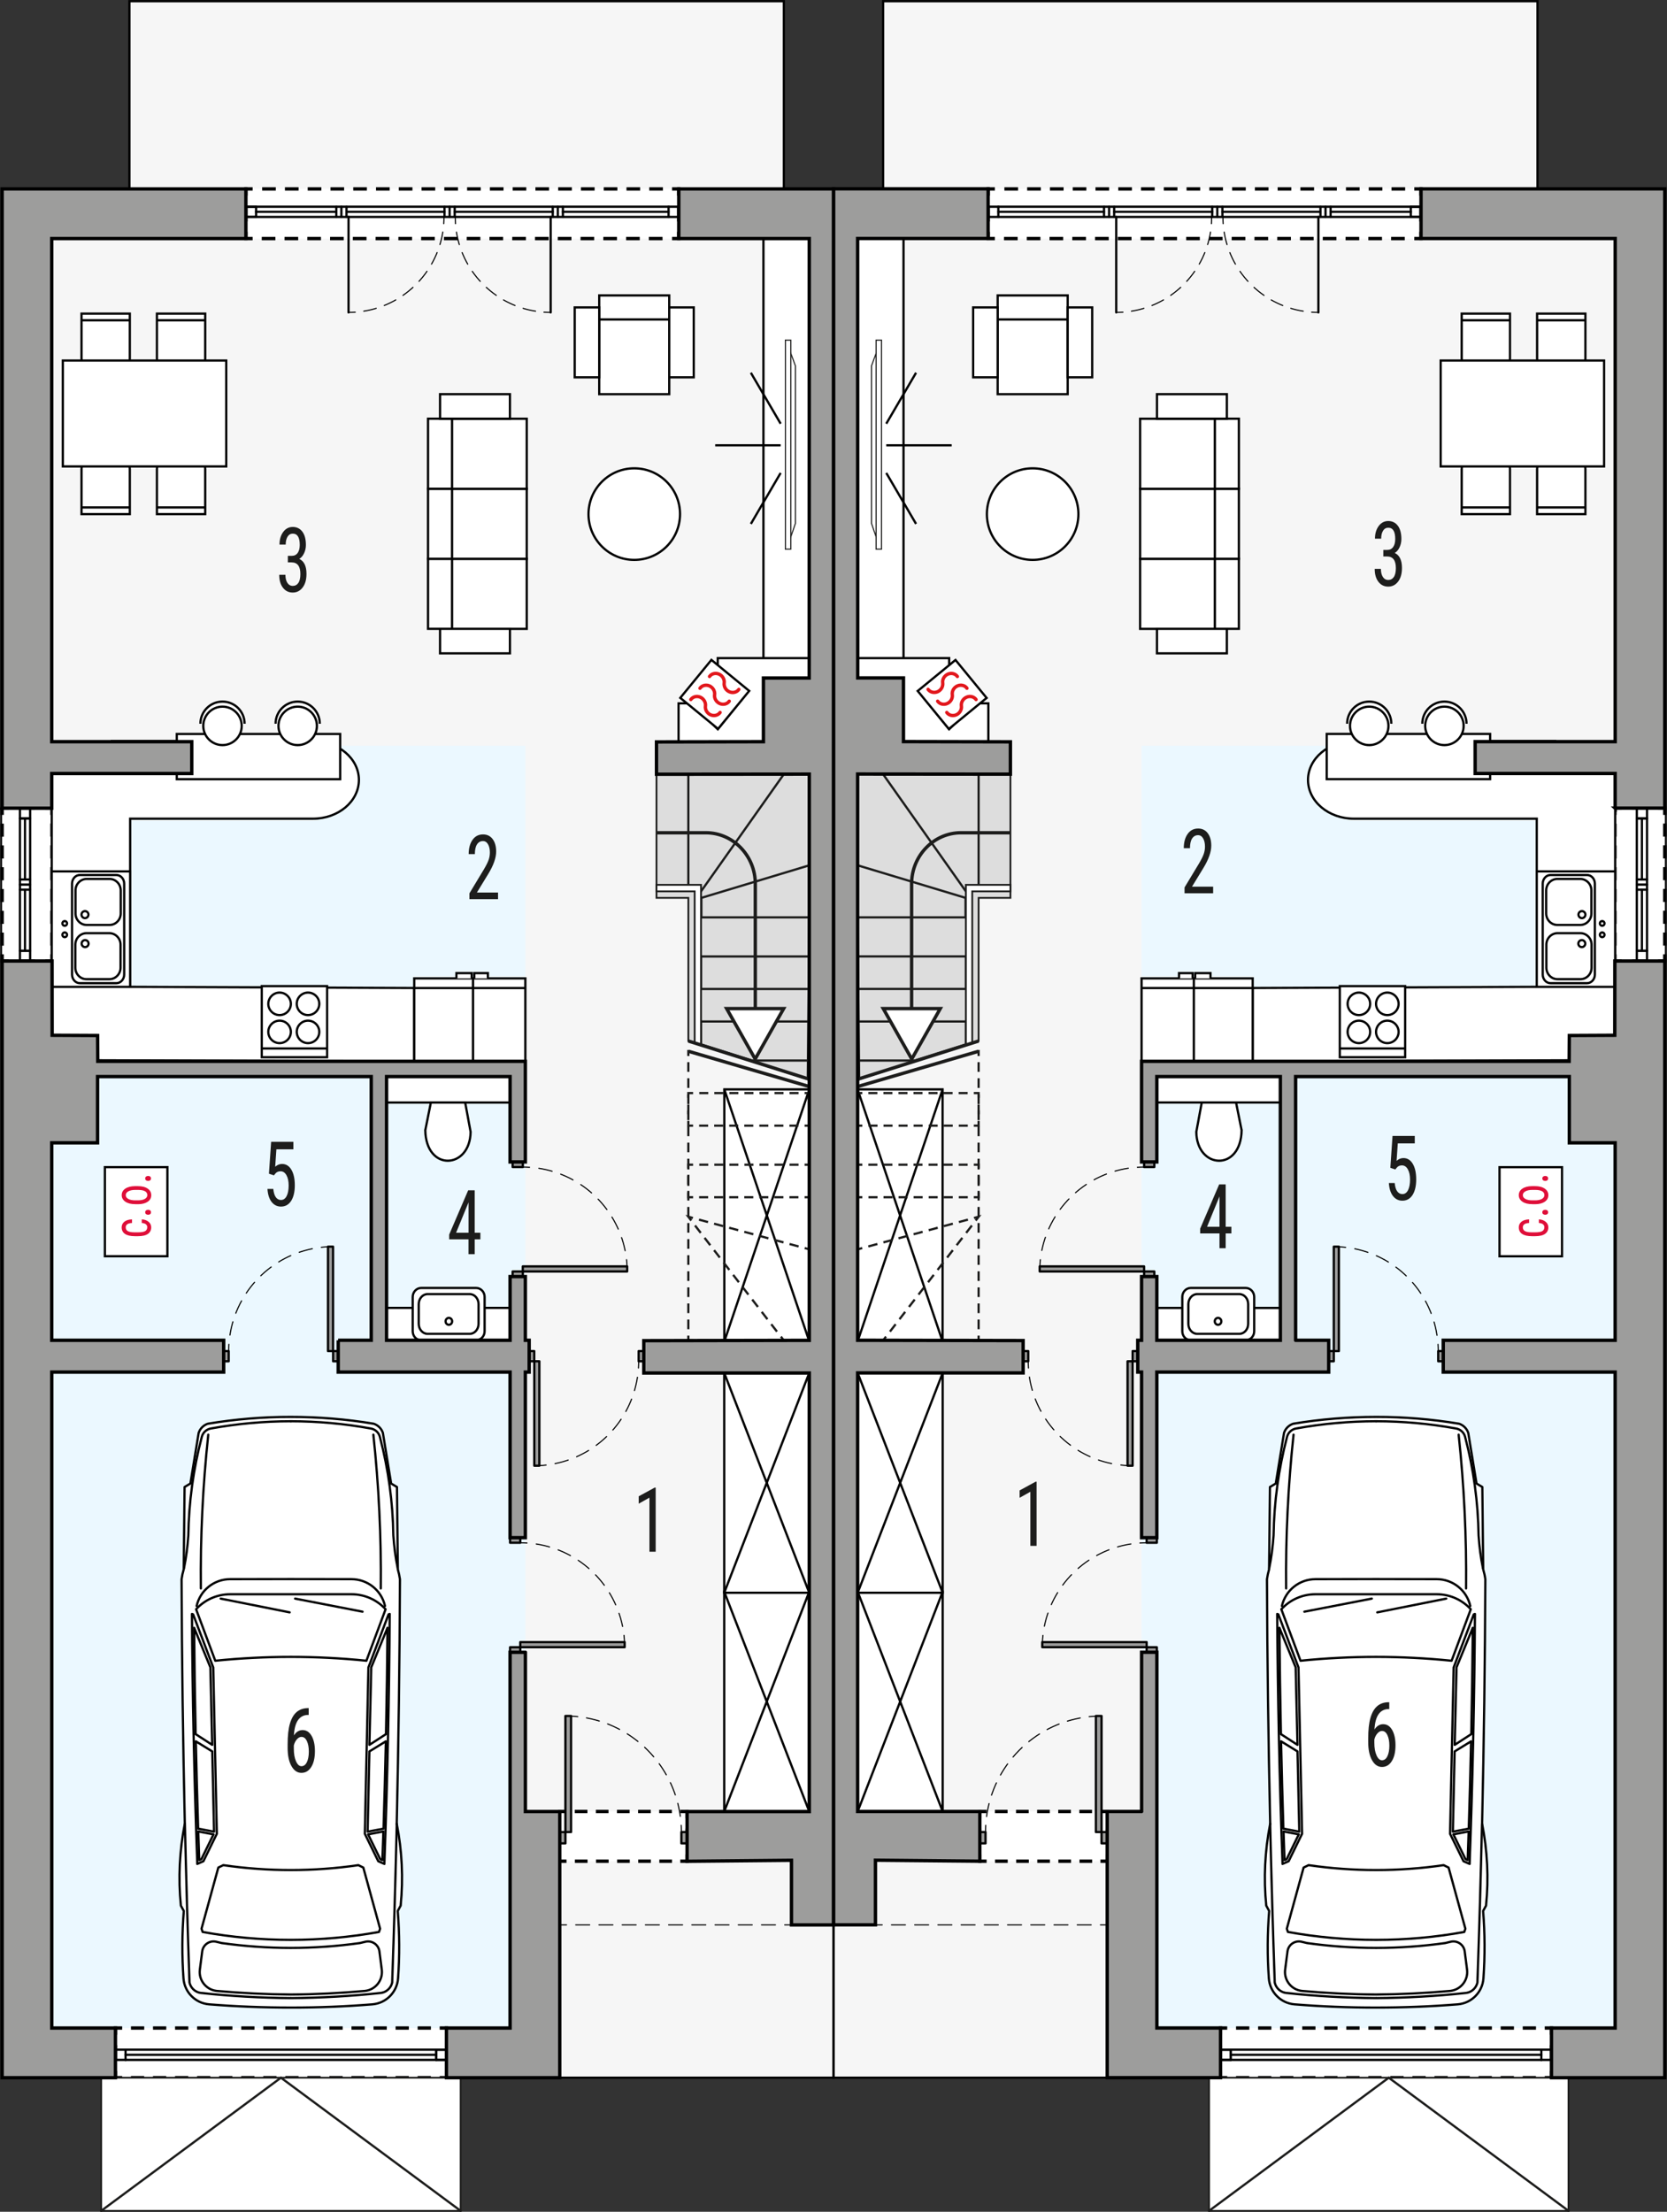 <?xml version="1.0" encoding="UTF-8"?><svg id="a" xmlns="http://www.w3.org/2000/svg" viewBox="0 0 371.16 492.26"><rect x="0" y="0" width="371.16" height="492.26" fill="#333333" stroke="none"/><polygon points="196.63 42.04 196.63 .27 342.33 .27 342.33 42.04 370.67 42.04 370.67 462.42 185.57 462.42 185.57 42.04 196.63 42.04" style="fill:#f6f6f6; stroke:#000; stroke-linecap:square; stroke-miterlimit:10; stroke-width:.5px;"/><rect x="254.17" y="165.97" width="105.45" height="296.05" style="fill:#ebf8ff; stroke-width:0px;"/><path d="M271.74,451.36h73.7v11.06h-73.7v-11.06ZM218.17,414.23h28.35s0-11.06,0-11.06h-28.35s0,11.06,0,11.06ZM220.01,53.1h96.38s0-11.06,0-11.06h-96.38s0,11.06,0,11.06ZM359.56,213.89h11.12s0-34.02,0-34.02h-11.12s0,34.02,0,34.02Z" style="fill:#fff; stroke-width:0px;"/><polyline points="271.74 452.86 271.74 451.36 273.24 451.36" style="fill:none; stroke:#000; stroke-miterlimit:10; stroke-width:.75px;"/><line x1="275.21" y1="451.36" x2="342.96" y2="451.36" style="fill:none; stroke:#000; stroke-dasharray:0 0 2.95 1.96; stroke-miterlimit:10; stroke-width:.75px;"/><polyline points="343.94 451.36 345.44 451.36 345.44 452.86" style="fill:none; stroke:#000; stroke-miterlimit:10; stroke-width:.75px;"/><line x1="345.44" y1="455.16" x2="345.44" y2="459.77" style="fill:none; stroke:#000; stroke-dasharray:0 0 3.45 2.3; stroke-miterlimit:10; stroke-width:.75px;"/><polyline points="345.44 460.92 345.44 462.42 343.94 462.42" style="fill:none; stroke:#000; stroke-miterlimit:10; stroke-width:.75px;"/><line x1="341.98" y1="462.42" x2="274.23" y2="462.42" style="fill:none; stroke:#000; stroke-dasharray:0 0 2.95 1.96; stroke-miterlimit:10; stroke-width:.75px;"/><polyline points="273.24 462.42 271.74 462.42 271.74 460.92" style="fill:none; stroke:#000; stroke-miterlimit:10; stroke-width:.75px;"/><line x1="271.74" y1="458.62" x2="271.74" y2="454.01" style="fill:none; stroke:#000; stroke-dasharray:0 0 3.45 2.3; stroke-miterlimit:10; stroke-width:.75px;"/><polyline points="218.17 412.73 218.17 414.23 219.67 414.23" style="fill:none; stroke:#000; stroke-miterlimit:10; stroke-width:.75px;"/><line x1="221.55" y1="414.23" x2="244.08" y2="414.23" style="fill:none; stroke:#000; stroke-dasharray:0 0 2.82 1.88; stroke-miterlimit:10; stroke-width:.75px;"/><polyline points="245.02 414.23 246.52 414.23 246.52 412.73" style="fill:none; stroke:#000; stroke-miterlimit:10; stroke-width:.75px;"/><line x1="246.52" y1="410.43" x2="246.52" y2="405.82" style="fill:none; stroke:#000; stroke-dasharray:0 0 3.45 2.3; stroke-miterlimit:10; stroke-width:.75px;"/><polyline points="246.52 404.67 246.52 403.17 245.02 403.17" style="fill:none; stroke:#000; stroke-miterlimit:10; stroke-width:.75px;"/><line x1="243.14" y1="403.17" x2="220.61" y2="403.17" style="fill:none; stroke:#000; stroke-dasharray:0 0 2.82 1.88; stroke-miterlimit:10; stroke-width:.75px;"/><polyline points="219.67 403.17 218.17 403.17 218.17 404.67" style="fill:none; stroke:#000; stroke-miterlimit:10; stroke-width:.75px;"/><line x1="218.17" y1="406.98" x2="218.17" y2="411.58" style="fill:none; stroke:#000; stroke-dasharray:0 0 3.45 2.3; stroke-miterlimit:10; stroke-width:.75px;"/><polyline points="220.01 51.6 220.01 53.1 221.51 53.1" style="fill:none; stroke:#000; stroke-miterlimit:10; stroke-width:.75px;"/><line x1="223.54" y1="53.1" x2="313.87" y2="53.1" style="fill:none; stroke:#000; stroke-dasharray:0 0 3.04 2.03; stroke-miterlimit:10; stroke-width:.75px;"/><polyline points="314.89 53.1 316.39 53.1 316.39 51.6" style="fill:none; stroke:#000; stroke-miterlimit:10; stroke-width:.75px;"/><line x1="316.39" y1="49.29" x2="316.39" y2="44.69" style="fill:none; stroke:#000; stroke-dasharray:0 0 3.45 2.3; stroke-miterlimit:10; stroke-width:.75px;"/><polyline points="316.39 43.54 316.39 42.04 314.89 42.04" style="fill:none; stroke:#000; stroke-miterlimit:10; stroke-width:.75px;"/><line x1="312.86" y1="42.04" x2="222.53" y2="42.04" style="fill:none; stroke:#000; stroke-dasharray:0 0 3.04 2.03; stroke-miterlimit:10; stroke-width:.75px;"/><polyline points="221.51 42.04 220.01 42.04 220.01 43.54" style="fill:none; stroke:#000; stroke-miterlimit:10; stroke-width:.75px;"/><line x1="220.01" y1="45.84" x2="220.01" y2="50.44" style="fill:none; stroke:#000; stroke-dasharray:0 0 3.45 2.3; stroke-miterlimit:10; stroke-width:.75px;"/><polyline points="359.56 212.39 359.56 213.89 361.06 213.89" style="fill:none; stroke:#000; stroke-miterlimit:10; stroke-width:.75px;"/><line x1="363.38" y1="213.89" x2="368.01" y2="213.89" style="fill:none; stroke:#000; stroke-dasharray:0 0 3.48 2.32; stroke-miterlimit:10; stroke-width:.75px;"/><polyline points="369.17 213.89 370.67 213.89 370.67 212.39" style="fill:none; stroke:#000; stroke-miterlimit:10; stroke-width:.75px;"/><line x1="370.67" y1="210.45" x2="370.67" y2="182.34" style="fill:none; stroke:#000; stroke-dasharray:0 0 2.91 1.94; stroke-miterlimit:10; stroke-width:.75px;"/><polyline points="370.67 181.37 370.67 179.87 369.17 179.87" style="fill:none; stroke:#000; stroke-miterlimit:10; stroke-width:.75px;"/><line x1="366.85" y1="179.87" x2="362.22" y2="179.87" style="fill:none; stroke:#000; stroke-dasharray:0 0 3.48 2.32; stroke-miterlimit:10; stroke-width:.75px;"/><polyline points="361.06 179.87 359.56 179.87 359.56 181.37" style="fill:none; stroke:#000; stroke-miterlimit:10; stroke-width:.75px;"/><line x1="359.56" y1="183.31" x2="359.56" y2="211.42" style="fill:none; stroke:#000; stroke-dasharray:0 0 2.91 1.94; stroke-miterlimit:10; stroke-width:.75px;"/><g id="b"><rect x="190.98" y="53.03" width="10.19" height="97.86" style="fill:#fff; stroke:#000; stroke-miterlimit:22.93; stroke-width:.5px;"/><path d="M359.62,172.15h-13.37v-7.2h-44.8c-5.64,0-10.22,3.87-10.22,8.63,0,4.77,4.57,8.63,10.22,8.63h40.71v37.42l-63.25.26v16.32s80.71-.26,80.71-.26v-63.8Z" style="fill:#fff; fill-rule:evenodd; stroke:#000; stroke-miterlimit:22.93; stroke-width:.5px;"/><rect x="253.85" y="124.37" width="18.83" height="15.59" style="fill:#fff; stroke:#000; stroke-miterlimit:10; stroke-width:.5px;"/><rect x="253.85" y="108.78" width="18.83" height="15.59" style="fill:#fff; stroke:#000; stroke-miterlimit:10; stroke-width:.5px;"/><rect x="253.85" y="93.2" width="18.83" height="15.59" style="fill:#fff; stroke:#000; stroke-miterlimit:10; stroke-width:.5px;"/><rect x="270.49" y="124.36" width="5.35" height="15.59" style="fill:#fff; stroke:#000; stroke-miterlimit:10; stroke-width:.5px;"/><rect x="270.49" y="108.78" width="5.35" height="15.59" style="fill:#fff; stroke:#000; stroke-miterlimit:10; stroke-width:.5px;"/><rect x="270.49" y="93.19" width="5.35" height="15.59" style="fill:#fff; stroke:#000; stroke-miterlimit:10; stroke-width:.5px;"/><rect x="257.6" y="139.95" width="15.56" height="5.46" style="fill:#fff; stroke:#000; stroke-miterlimit:10; stroke-width:.5px;"/><rect x="257.6" y="87.73" width="15.56" height="5.46" style="fill:#fff; stroke:#000; stroke-miterlimit:10; stroke-width:.5px;"/><rect x="257.57" y="239.61" width="27.65" height="5.76" style="fill:#fff; stroke:#000; stroke-miterlimit:22.93; stroke-width:.5px;"/><rect x="333.87" y="259.76" width="13.92" height="19.83" transform="translate(681.66 539.36) rotate(-180)" style="fill:#fff; stroke:#000; stroke-miterlimit:10; stroke-width:.5px;"/><path d="M343.86,273.15c0-.28-.11-.51-.32-.68s-.52-.26-.91-.28v-.8c.61.02,1.11.2,1.51.53.4.33.6.74.6,1.23,0,.64-.25,1.13-.74,1.47s-1.23.51-2.21.51h-.7c-.96,0-1.68-.17-2.18-.5s-.75-.83-.75-1.47c0-.53.21-.95.62-1.27.41-.31.97-.48,1.68-.5v.8c-.47.02-.82.11-1.05.28s-.35.39-.35.68c0,.38.15.66.45.84s.8.28,1.49.28h.81c.75,0,1.27-.09,1.58-.27.31-.18.46-.47.46-.86Z" style="fill:#df0e39; stroke-width:0px;"/><path d="M344.06,270.36c-.19,0-.34-.05-.47-.14s-.19-.23-.19-.41.06-.32.19-.42c.12-.09.28-.14.47-.14s.33.05.45.14c.12.09.18.23.18.42s-.06.32-.18.41-.27.14-.45.14Z" style="fill:#df0e39; stroke-width:0px;"/><path d="M341.16,268c-.92,0-1.65-.18-2.19-.55-.54-.37-.81-.85-.81-1.45s.26-1.09.79-1.45,1.24-.55,2.14-.56h.67c.92,0,1.64.18,2.18.55s.8.85.8,1.46-.26,1.09-.78,1.45c-.52.36-1.22.55-2.11.56h-.69ZM341.76,267.15c.65,0,1.17-.1,1.54-.31s.56-.49.56-.85c0-.75-.66-1.14-1.98-1.16h-.71c-.65,0-1.16.11-1.54.32s-.57.5-.57.85.19.63.57.84.89.31,1.53.31h.6Z" style="fill:#df0e39; stroke-width:0px;"/><path d="M344.06,262.83c-.19,0-.34-.05-.47-.14s-.19-.23-.19-.41.06-.32.19-.42c.12-.09.28-.14.47-.14s.33.05.45.14c.12.09.18.23.18.42s-.06.32-.18.41-.27.14-.45.14Z" style="fill:#df0e39; stroke-width:0px;"/><rect x="265.81" y="217.75" width="13.1" height="18.46" style="fill:#fff; stroke:#000; stroke-miterlimit:22.93; stroke-width:.5px;"/><line x1="265.81" y1="219.9" x2="278.91" y2="219.9" style="fill:#fff; stroke:#000; stroke-miterlimit:22.93; stroke-width:.5px;"/><polyline points="266.11 217.75 266.11 216.58 269.52 216.58 269.52 217.75" style="fill:#fff; fill-rule:evenodd; stroke:#000; stroke-miterlimit:22.93; stroke-width:.5px;"/><path d="M276.44,251.51l-1.23-6.13h-7.64l-1.21,6.53c.1,8.31,9.94,8.95,10.09-.39Z" style="fill:#fff; fill-rule:evenodd; stroke:#000; stroke-miterlimit:22.93; stroke-width:.5px;"/><rect x="257.42" y="291.1" width="27.65" height="7.2" style="fill:#fff; stroke:#000; stroke-miterlimit:22.93; stroke-width:.5px;"/><path d="M263.24,288.65c0-1.1.84-2,1.89-2h12.23c1.04,0,1.89.9,1.89,2v7.64c0,1.1-.84,2-1.89,2h-12.23c-1.04,0-1.89-.9-1.89-2v-7.64Z" style="fill:#fff; fill-rule:evenodd; stroke:#000; stroke-miterlimit:22.93; stroke-width:.5px;"/><path d="M264.59,290.26c0-1.24.88-2.24,1.96-2.24h9.4c1.08,0,1.96,1,1.96,2.24v4.36c0,1.24-.88,2.24-1.96,2.24h-9.4c-1.08,0-1.96-1-1.96-2.24v-4.36Z" style="fill:#fff; fill-rule:evenodd; stroke:#000; stroke-miterlimit:22.93; stroke-width:.5px;"/><path d="M270.47,294.08c0-.43.33-.77.73-.77s.73.35.73.77-.33.77-.73.77-.73-.35-.73-.77Z" style="fill:#fff; fill-rule:evenodd; stroke:#000; stroke-miterlimit:22.93; stroke-width:.5px;"/><path d="M326.94,102.63h7.77c.82,0,1.49.8,1.49,1.77v10.02h-10.75v-10.02c0-.97.67-1.77,1.49-1.77Z" style="fill:#fff; fill-rule:evenodd; stroke:#000; stroke-miterlimit:22.93; stroke-width:.5px;"/><line x1="325.32" y1="112.94" x2="336.06" y2="112.94" style="fill:#fff; stroke:#000; stroke-miterlimit:22.93; stroke-width:.5px;"/><path d="M326.94,81.59h7.77c.82,0,1.49-.8,1.49-1.77v-10.02s-10.75,0-10.75,0v10.02c0,.97.67,1.77,1.49,1.77Z" style="fill:#fff; fill-rule:evenodd; stroke:#000; stroke-miterlimit:22.93; stroke-width:.5px;"/><line x1="325.32" y1="71.28" x2="336.06" y2="71.28" style="fill:#fff; stroke:#000; stroke-miterlimit:22.93; stroke-width:.5px;"/><path d="M343.73,102.63h7.77c.82,0,1.49.79,1.49,1.77v10.02s-10.75,0-10.75,0v-10.02c0-.97.67-1.77,1.49-1.77Z" style="fill:#fff; fill-rule:evenodd; stroke:#000; stroke-miterlimit:22.93; stroke-width:.5px;"/><line x1="342.1" y1="112.94" x2="352.85" y2="112.94" style="fill:#fff; stroke:#000; stroke-miterlimit:22.93; stroke-width:.5px;"/><path d="M343.73,81.59h7.77c.82,0,1.49-.79,1.49-1.77v-10.02s-10.75,0-10.75,0v10.02c0,.97.67,1.77,1.49,1.77Z" style="fill:#fff; fill-rule:evenodd; stroke:#000; stroke-miterlimit:22.93; stroke-width:.5px;"/><line x1="342.1" y1="71.28" x2="352.85" y2="71.28" style="fill:#fff; stroke:#000; stroke-miterlimit:22.93; stroke-width:.5px;"/><rect x="320.77" y="80.24" width="36.38" height="23.57" style="fill:#fff; stroke:#000; stroke-miterlimit:22.93; stroke-width:.5px;"/><path d="M240.11,114.42c0,5.63-4.56,10.19-10.19,10.19-5.63,0-10.19-4.56-10.19-10.19s4.56-10.19,10.19-10.19,10.19,4.56,10.19,10.19Z" style="fill:#fff; stroke:#000; stroke-miterlimit:10; stroke-width:.5px;"/><rect x="222.13" y="68.9" width="15.59" height="18.83" style="fill:#fff; stroke:#000; stroke-linecap:round; stroke-miterlimit:10; stroke-width:.5px;"/><rect x="222.13" y="65.75" width="15.59" height="5.35" style="fill:#fff; stroke:#000; stroke-linecap:square; stroke-miterlimit:10; stroke-width:.5px;"/><rect x="237.72" y="68.42" width="5.46" height="15.56" style="fill:#fff; stroke:#000; stroke-linecap:square; stroke-miterlimit:10; stroke-width:.5px;"/><rect x="216.67" y="68.42" width="5.46" height="15.56" style="fill:#fff; stroke:#000; stroke-linecap:square; stroke-miterlimit:10; stroke-width:.5px;"/><polygon points="195.57 77.26 194.04 81.43 194.04 116.49 195.57 120.96 195.57 77.26" style="fill:#fff; fill-rule:evenodd; stroke:#1d1d1c; stroke-miterlimit:10; stroke-width:.25px;"/><rect x="195.07" y="75.7" width="1.2" height="46.52" style="fill:#fff; stroke:#1d1d1c; stroke-miterlimit:10; stroke-width:.25px;"/><line x1="197.33" y1="99.11" x2="211.9" y2="99.11" style="fill:#fff; stroke:#000; stroke-miterlimit:10; stroke-width:.5px;"/><line x1="197.33" y1="105.26" x2="203.96" y2="116.6" style="fill:#fff; stroke:#000; stroke-miterlimit:10; stroke-width:.5px;"/><line x1="203.96" y1="82.96" x2="197.33" y2="94.3" style="fill:#fff; stroke:#000; stroke-miterlimit:10; stroke-width:.5px;"/><rect x="190.96" y="354.25" width="18.93" height="48.93" style="fill:#fff; stroke:#000; stroke-miterlimit:22.93; stroke-width:.5px;"/><line x1="190.96" y1="354.25" x2="209.89" y2="403.17" style="fill:#fff; stroke:#000; stroke-miterlimit:22.93; stroke-width:.5px;"/><line x1="209.89" y1="354.25" x2="190.96" y2="403.17" style="fill:#fff; stroke:#000; stroke-miterlimit:22.93; stroke-width:.5px;"/><rect x="190.96" y="305.56" width="18.93" height="48.93" style="fill:#fff; stroke:#000; stroke-miterlimit:22.93; stroke-width:.5px;"/><line x1="190.96" y1="305.56" x2="209.89" y2="354.49" style="fill:#fff; stroke:#000; stroke-miterlimit:22.93; stroke-width:.5px;"/><line x1="209.89" y1="305.56" x2="190.96" y2="354.49" style="fill:#fff; stroke:#000; stroke-miterlimit:22.93; stroke-width:.5px;"/><rect x="190.94" y="242.45" width="18.93" height="56.12" style="fill:#fff; stroke:#000; stroke-miterlimit:22.93; stroke-width:.5px;"/><line x1="190.94" y1="242.45" x2="209.87" y2="298.57" style="fill:#fff; stroke:#000; stroke-miterlimit:22.93; stroke-width:.5px;"/><line x1="209.87" y1="242.45" x2="190.94" y2="298.57" style="fill:#fff; stroke:#000; stroke-miterlimit:22.93; stroke-width:.5px;"/><rect x="298.31" y="219.47" width="14.55" height="15.83" style="fill:#fff; stroke:#000; stroke-miterlimit:22.93; stroke-width:.5px;"/><path d="M302.56,227.16c1.38,0,2.51,1.13,2.51,2.5,0,1.38-1.13,2.5-2.51,2.5s-2.51-1.12-2.51-2.5c0-1.38,1.13-2.5,2.51-2.5h0Z" style="fill:#fff; fill-rule:evenodd; stroke:#000; stroke-miterlimit:22.93; stroke-width:.5px;"/><path d="M308.89,227.16c1.38,0,2.51,1.13,2.51,2.5,0,1.38-1.13,2.5-2.51,2.5s-2.51-1.12-2.51-2.5c0-1.38,1.13-2.5,2.51-2.5h0Z" style="fill:#fff; fill-rule:evenodd; stroke:#000; stroke-miterlimit:22.93; stroke-width:.5px;"/><path d="M308.89,220.91c1.38,0,2.51,1.13,2.51,2.51,0,1.38-1.13,2.5-2.51,2.5s-2.51-1.12-2.51-2.5c0-1.38,1.13-2.51,2.51-2.51h0Z" style="fill:#fff; fill-rule:evenodd; stroke:#000; stroke-miterlimit:22.93; stroke-width:.5px;"/><path d="M302.56,220.91c1.38,0,2.51,1.13,2.51,2.5,0,1.38-1.13,2.51-2.51,2.51s-2.51-1.13-2.51-2.51,1.13-2.5,2.51-2.5h0Z" style="fill:#fff; fill-rule:evenodd; stroke:#000; stroke-miterlimit:22.93; stroke-width:.5px;"/><line x1="312.86" y1="233.35" x2="298.31" y2="233.35" style="fill:#fff; stroke:#000; stroke-miterlimit:22.93; stroke-width:.5px;"/><rect x="342.16" y="193.94" width="17.46" height="25.7" style="fill:#fff; stroke:#000; stroke-miterlimit:22.93; stroke-width:.5px;"/><path d="M353.36,218.82h-8.13c-.96,0-1.74-.87-1.74-1.93v-20.22c0-1.06.78-1.93,1.74-1.93h8.13c.96,0,1.74.87,1.74,1.93v20.22c0,1.06-.78,1.93-1.74,1.93Z" style="fill:#fff; fill-rule:evenodd; stroke:#000; stroke-miterlimit:22.93; stroke-width:.5px;"/><path d="M351.88,217.93h-5.09c-1.37,0-2.49-1.15-2.49-2.56v-5.12c0-1.41,1.12-2.56,2.49-2.56h5.09c1.37,0,2.49,1.15,2.49,2.56v5.12c0,1.41-1.12,2.56-2.49,2.56Z" style="fill:#fff; fill-rule:evenodd; stroke:#000; stroke-miterlimit:22.93; stroke-width:.5px;"/><path d="M351.84,205.86h-5.09c-1.37,0-2.49-1.15-2.49-2.56v-5.12c0-1.41,1.12-2.56,2.49-2.56h5.09c1.37,0,2.49,1.15,2.49,2.56v5.12c0,1.41-1.12,2.56-2.49,2.56Z" style="fill:#fff; fill-rule:evenodd; stroke:#000; stroke-miterlimit:22.93; stroke-width:.5px;"/><path d="M352.19,209.23c-.42,0-.77.35-.77.78s.35.78.77.78.77-.35.77-.78-.35-.78-.77-.78Z" style="fill:#fff; fill-rule:evenodd; stroke:#000; stroke-miterlimit:22.93; stroke-width:.5px;"/><path d="M352.22,202.78c-.42,0-.77.35-.77.78s.35.78.77.78.77-.35.77-.78-.35-.78-.77-.78Z" style="fill:#fff; fill-rule:evenodd; stroke:#000; stroke-miterlimit:22.93; stroke-width:.5px;"/><path d="M356.73,204.99c-.29,0-.52.24-.52.53,0,.29.24.53.52.53s.52-.24.52-.53c0-.29-.24-.53-.52-.53Z" style="fill:#fff; fill-rule:evenodd; stroke:#000; stroke-miterlimit:22.93; stroke-width:.5px;"/><path d="M356.73,207.52c-.29,0-.52.24-.52.53,0,.29.24.53.52.53s.52-.24.52-.53c0-.29-.24-.53-.52-.53Z" style="fill:#fff; fill-rule:evenodd; stroke:#000; stroke-miterlimit:22.93; stroke-width:.5px;"/><polygon points="190.96 146.47 211.33 146.47 211.33 149.35 205.51 155.1 211.33 162.3 217.15 156.54 220.06 156.54 220.06 165.18 190.96 165.18 190.96 146.47" style="fill:#fff; fill-rule:evenodd; stroke:#000; stroke-miterlimit:22.93; stroke-width:.5px;"/><rect x="206.56" y="149.09" width="10.88" height="10.93" transform="translate(-49.93 169.51) rotate(-39.36)" style="fill:#fff; stroke:#000; stroke-miterlimit:22.93; stroke-width:.5px;"/><path d="M217.32,155.69c-.45-.64-1.34-.86-2.12-.52-.78.34-1.26,1.16-1.14,1.96h0c.11.79-.37,1.62-1.14,1.96-.78.34-1.66.12-2.12-.52" style="fill:#fff; fill-rule:evenodd; stroke:#e2171c; stroke-linecap:round; stroke-linejoin:round; stroke-width:.75px;"/><path d="M215.29,153.18c-.45-.65-1.34-.86-2.12-.52-.78.34-1.26,1.16-1.14,1.96h0c.12.79-.36,1.62-1.14,1.96-.77.34-1.66.13-2.12-.52" style="fill:#fff; fill-rule:evenodd; stroke:#e2171c; stroke-linecap:round; stroke-linejoin:round; stroke-width:.75px;"/><path d="M213.16,150.56c-.45-.64-1.34-.86-2.12-.52-.78.34-1.26,1.16-1.14,1.95h0c.11.8-.36,1.62-1.14,1.96-.77.34-1.66.12-2.12-.52" style="fill:#fff; fill-rule:evenodd; stroke:#e2171c; stroke-linecap:round; stroke-linejoin:round; stroke-width:.75px;"/><rect x="295.4" y="163.34" width="36.38" height="10.07" style="fill:#fff; stroke:#000; stroke-miterlimit:22.93; stroke-width:.5px;"/><rect x="254.17" y="217.75" width="11.64" height="18.46" style="fill:#fff; stroke:#000; stroke-miterlimit:22.93; stroke-width:.5px;"/><line x1="265.81" y1="219.9" x2="254.17" y2="219.9" style="fill:#fff; stroke:#000; stroke-miterlimit:22.93; stroke-width:.5px;"/><polyline points="265.54 217.75 265.54 216.58 262.51 216.58 262.51 217.75" style="fill:#fff; fill-rule:evenodd; stroke:#000; stroke-miterlimit:22.93; stroke-width:.5px;"/><path d="M299.94,161.07c0-2.72,2.2-4.92,4.92-4.92s4.92,2.2,4.92,4.92" style="fill:#fff; fill-rule:evenodd; stroke:#000; stroke-miterlimit:22.93; stroke-width:.5px;"/><path d="M309.14,161.55c0,2.36-1.92,4.28-4.28,4.28s-4.28-1.92-4.28-4.28c0-2.36,1.92-4.28,4.28-4.28s4.28,1.92,4.28,4.28Z" style="fill:#fff; fill-rule:evenodd; stroke:#000; stroke-miterlimit:22.93; stroke-width:.5px;"/><path d="M316.68,161.07c0-2.72,2.2-4.92,4.92-4.92s4.92,2.2,4.92,4.92" style="fill:#fff; fill-rule:evenodd; stroke:#000; stroke-miterlimit:22.93; stroke-width:.5px;"/><path d="M325.88,161.55c0,2.36-1.92,4.28-4.28,4.28s-4.28-1.92-4.28-4.28c0-2.36,1.92-4.28,4.28-4.28s4.28,1.92,4.28,4.28Z" style="fill:#fff; fill-rule:evenodd; stroke:#000; stroke-miterlimit:22.93; stroke-width:.5px;"/><g id="c"><path d="M306.39,446.81c6.07,0,12.13-.23,18.18-.72,3.07-.25,5.5-2.7,5.72-5.78.35-4.99.33-10.01-.07-15l.65-1.19c.61-6.09.31-12.24-.88-18.24.41-18.13.65-36.27.72-54.4-.1-.74-.26-1.47-.47-2.19l-.2-18.34-1.29-.77-1.84-11.27c-.32-.96-1.08-1.72-2.04-2.04-6.1-1.02-12.28-1.53-18.47-1.52-6.19,0-12.37.5-18.47,1.52-.96.32-1.72,1.07-2.04,2.04l-1.84,11.27-1.29.77-.2,18.34c-.21.72-.36,1.45-.47,2.19.07,18.14.31,36.27.72,54.4-1.19,6-1.49,12.15-.88,18.24l.65,1.19c-.4,4.99-.43,10-.07,15,.22,3.07,2.65,5.53,5.72,5.78,6.05.49,12.11.73,18.18.72Z" style="fill:#fff; stroke:#000; stroke-linecap:round; stroke-linejoin:round; stroke-width:.5px;"/></g><g id="d"><path d="M329.97,405.89c-.27,11.78-.61,23.56-1.02,35.34-.26,1.19-1.22,2.11-2.42,2.31-6.69.73-13.41,1.11-20.14,1.16" style="fill:#fff; stroke:#000; stroke-linecap:round; stroke-linejoin:round; stroke-width:.5px;"/></g><g id="e"><path d="M327.22,414.84l-1.37-.6-2.99-6.11.8-37.02,4.48-11.81.26-.09c-.12,18.55-.51,37.09-1.19,55.62Z" style="fill:#fff; stroke:#000; stroke-linecap:round; stroke-linejoin:round; stroke-width:.5px;"/></g><g id="f"><path d="M330.18,349.05c-.49-2.41-.81-4.85-.97-7.3-.11-7.41-1.11-14.79-3-21.96-.25-.96-1.03-1.68-2.01-1.86-5.88-1.07-11.84-1.61-17.82-1.61" style="fill:#fff; stroke:#000; stroke-linecap:round; stroke-linejoin:round; stroke-width:.5px;"/></g><g id="g"><path d="M282.8,405.89c.27,11.78.61,23.56,1.02,35.34.26,1.19,1.22,2.11,2.42,2.31,6.69.73,13.41,1.11,20.14,1.16" style="fill:#fff; stroke:#000; stroke-linecap:round; stroke-linejoin:round; stroke-width:.5px;"/></g><g id="h"><path d="M285.42,357.43c.79-3.49,3.88-5.96,7.46-5.97l13.51-.02,13.51.02c3.57,0,6.67,2.48,7.46,5.97" style="fill:#fff; stroke:#000; stroke-linecap:round; stroke-linejoin:round; stroke-width:.5px;"/></g><g id="i"><path d="M285.55,414.84l1.37-.6,2.99-6.11-.8-37.02-4.48-11.81-.26-.09c.12,18.55.51,37.09,1.19,55.62Z" style="fill:#fff; stroke:#000; stroke-linecap:round; stroke-linejoin:round; stroke-width:.5px;"/></g><g id="j"><path d="M282.59,349.05c.49-2.41.81-4.85.97-7.3.11-7.41,1.11-14.79,3-21.96.25-.96,1.03-1.68,2.01-1.86,5.88-1.07,11.84-1.61,17.82-1.61" style="fill:#fff; stroke:#000; stroke-linecap:round; stroke-linejoin:round; stroke-width:.5px;"/></g><g id="k"><path d="M306.39,368.76c-5.62,0-11.24.28-16.83.86l-4.27-11.46c1.95-2.13,4.7-3.34,7.58-3.34h13.51s13.51,0,13.51,0c2.89,0,5.64,1.21,7.58,3.34l-4.27,11.46c-5.59-.57-11.21-.86-16.83-.86Z" style="fill:#fff; stroke:#000; stroke-linecap:round; stroke-linejoin:round; stroke-width:.5px;"/></g><g id="l"><line x1="322.01" y1="355.79" x2="306.65" y2="358.85" style="fill:#fff; stroke:#000; stroke-linecap:round; stroke-linejoin:round; stroke-width:.5px;"/></g><g id="m"><line x1="305.43" y1="355.79" x2="290.42" y2="358.7" style="fill:#fff; stroke:#000; stroke-linecap:round; stroke-linejoin:round; stroke-width:.5px;"/></g><g id="n"><path d="M327.92,362.28c-.06,7.89-.18,15.78-.34,23.67l-3.69,2.39.41-17.25,3.62-8.81Z" style="fill:#fff; stroke:#000; stroke-linecap:round; stroke-linejoin:round; stroke-width:.5px;"/></g><g id="o"><path d="M327.54,387.55c-.14,6.48-.31,12.96-.52,19.44l-3.54.67.4-17.86,3.66-2.25Z" style="fill:#fff; stroke:#000; stroke-linecap:round; stroke-linejoin:round; stroke-width:.5px;"/></g><g id="p"><path d="M327,407.61l-3.4.65,2.7,5.52.48.21c.08-2.13.15-4.25.22-6.38Z" style="fill:#fff; stroke:#000; stroke-linecap:round; stroke-linejoin:round; stroke-width:.5px;"/></g><g id="q"><path d="M284.86,362.28c.06,7.89.18,15.78.34,23.67l3.69,2.39-.41-17.25-3.62-8.81Z" style="fill:#fff; stroke:#000; stroke-linecap:round; stroke-linejoin:round; stroke-width:.5px;"/></g><g id="r"><path d="M285.23,387.55c.14,6.48.31,12.96.52,19.44l3.54.67-.4-17.86-3.66-2.25Z" style="fill:#fff; stroke:#000; stroke-linecap:round; stroke-linejoin:round; stroke-width:.5px;"/></g><g id="s"><path d="M285.78,407.61l3.4.65-2.7,5.52-.48.21c-.08-2.13-.15-4.25-.22-6.38Z" style="fill:#fff; stroke:#000; stroke-linecap:round; stroke-linejoin:round; stroke-width:.5px;"/></g><g id="t"><path d="M306.39,443.9c5.49-.04,10.98-.3,16.44-.79.05,0,.11-.01.16-.02,2.31-.3,3.95-2.42,3.65-4.73l-.52-4.05c-.01-.09-.03-.18-.05-.27-.33-1.37-1.71-2.21-3.08-1.88l-1.21.29c-5.1.72-10.24,1.08-15.39,1.08-5.15,0-10.29-.36-15.39-1.08l-1.21-.29c-.09-.02-.18-.04-.27-.05-1.4-.18-2.68.81-2.86,2.2l-.52,4.05c0,.05-.01.11-.02.16-.21,2.32,1.51,4.38,3.83,4.59,5.47.49,10.95.76,16.44.79Z" style="fill:#fff; stroke:#000; stroke-linecap:round; stroke-linejoin:round; stroke-width:.5px;"/></g><g id="u"><path d="M306.39,431.74c6.58,0,13.15-.58,19.63-1.76l.25-.72-3.74-13.61-1.1-.54c-4.98.73-10.01,1.09-15.04,1.09-5.03,0-10.06-.36-15.04-1.09l-1.1.54-3.74,13.61.25.72c6.48,1.17,13.05,1.76,19.63,1.76Z" style="fill:#fff; stroke:#000; stroke-linecap:round; stroke-linejoin:round; stroke-width:.5px;"/></g><g id="v"><path d="M324.77,319.31c1.22,11.36,1.77,22.78,1.65,34.21" style="fill:#fff; stroke:#000; stroke-linecap:round; stroke-linejoin:round; stroke-width:.5px;"/></g><g id="w"><path d="M286.36,353.52c-.12-11.43.43-22.85,1.65-34.21" style="fill:#fff; stroke:#000; stroke-linecap:round; stroke-linejoin:round; stroke-width:.5px;"/></g></g><polygon points="224.97 172.31 190.96 172.31 190.96 199.83 191.34 240.2 217.89 231.69 217.89 199.83 224.97 199.83 224.97 172.31" style="fill:#ddd; fill-rule:evenodd; stroke:#1d1d1c; stroke-miterlimit:22.93; stroke-width:.4px;"/><polygon points="215.05 227.35 190.96 227.35 190.96 236.04 203.71 236.04 215.05 232.46 215.05 227.35" style="fill:none; fill-rule:evenodd; stroke:#1d1d1c; stroke-miterlimit:22.93; stroke-width:.5px;"/><rect x="190.96" y="212.86" width="24.09" height="7.24" style="fill:none; stroke:#1d1d1c; stroke-miterlimit:22.93; stroke-width:.5px;"/><polygon points="214.98 204.17 190.96 204.17 190.96 192.59 214.98 199.83 214.98 204.17" style="fill:none; fill-rule:evenodd; stroke:#1d1d1c; stroke-miterlimit:22.93; stroke-width:.5px;"/><polygon points="217.89 196.93 215.05 198.38 196.62 172.31 217.89 172.31 217.89 196.93" style="fill:none; fill-rule:evenodd; stroke:#1d1d1c; stroke-miterlimit:22.93; stroke-width:.5px;"/><polygon points="224.97 196.93 217.89 196.93 215.05 196.93 215.05 199.83 215.05 232.46 216.47 232.08 216.47 198.38 224.97 198.38 224.97 196.93" style="fill:#fff; fill-rule:evenodd; stroke:#1d1d1c; stroke-miterlimit:22.93; stroke-width:.4px;"/><path d="M224.97,185.34h-11c-6.05,0-11,5.12-11,11.37v38.99" style="fill:none; fill-rule:evenodd; stroke:#1d1d1c; stroke-miterlimit:22.93; stroke-width:.75px;"/><polygon points="203 235.7 199.83 230.09 196.66 224.48 203 224.48 209.35 224.48 206.18 230.09 203 235.7" style="fill:#fff; fill-rule:evenodd; stroke:#1d1d1c; stroke-miterlimit:22.93; stroke-width:.75px;"/><polyline points="190.96 297.26 190.96 298.33 192.02 298.33" style="fill:none; stroke:#1d1d1c; stroke-miterlimit:22.93; stroke-width:.5px;"/><line x1="193.36" y1="298.33" x2="216.15" y2="298.33" style="fill:none; stroke:#1d1d1c; stroke-dasharray:0 0 2.01 1.34; stroke-miterlimit:22.93; stroke-width:.5px;"/><polyline points="216.82 298.33 217.89 298.33 217.89 297.26" style="fill:none; stroke:#1d1d1c; stroke-miterlimit:22.93; stroke-width:.5px;"/><line x1="217.89" y1="295.83" x2="217.89" y2="235.74" style="fill:none; stroke:#1d1d1c; stroke-dasharray:0 0 2.15 1.43; stroke-miterlimit:22.93; stroke-width:.5px;"/><polyline points="217.89 235.03 217.89 233.97 216.86 234.26" style="fill:none; stroke:#1d1d1c; stroke-miterlimit:22.93; stroke-width:.5px;"/><line x1="215.52" y1="234.66" x2="192.63" y2="241.34" style="fill:none; stroke:#1d1d1c; stroke-dasharray:0 0 2.1 1.4; stroke-miterlimit:22.93; stroke-width:.5px;"/><polyline points="191.96 241.54 190.94 241.83 190.94 242.9" style="fill:none; stroke:#1d1d1c; stroke-miterlimit:22.93; stroke-width:.5px;"/><line x1="190.94" y1="244.31" x2="190.96" y2="296.56" style="fill:none; stroke:#1d1d1c; stroke-dasharray:0 0 2.12 1.41; stroke-miterlimit:22.93; stroke-width:.5px;"/><polyline points="217.89 249.46 217.89 250.53 216.82 250.53" style="fill:none; stroke:#1d1d1c; stroke-miterlimit:22.93; stroke-width:.5px;"/><line x1="215.48" y1="250.53" x2="192.67" y2="250.53" style="fill:none; stroke:#1d1d1c; stroke-dasharray:0 0 2.01 1.34; stroke-miterlimit:22.93; stroke-width:.5px;"/><polyline points="192 250.53 190.94 250.53 190.94 249.46" style="fill:none; stroke:#1d1d1c; stroke-miterlimit:22.93; stroke-width:.5px;"/><line x1="190.94" y1="248" x2="190.94" y2="245.08" style="fill:none; stroke:#1d1d1c; stroke-dasharray:0 0 2.19 1.46; stroke-miterlimit:22.93; stroke-width:.5px;"/><polyline points="190.94 244.35 190.94 243.28 192 243.28" style="fill:none; stroke:#1d1d1c; stroke-miterlimit:22.93; stroke-width:.5px;"/><line x1="193.34" y1="243.28" x2="216.15" y2="243.28" style="fill:none; stroke:#1d1d1c; stroke-dasharray:0 0 2.01 1.34; stroke-miterlimit:22.93; stroke-width:.5px;"/><polyline points="216.82 243.28 217.89 243.28 217.89 244.35" style="fill:none; stroke:#1d1d1c; stroke-miterlimit:22.93; stroke-width:.5px;"/><line x1="217.89" y1="245.81" x2="217.89" y2="248.73" style="fill:none; stroke:#1d1d1c; stroke-dasharray:0 0 2.19 1.46; stroke-miterlimit:22.93; stroke-width:.5px;"/><polyline points="217.89 265.4 217.89 266.46 216.82 266.46" style="fill:none; stroke:#1d1d1c; stroke-miterlimit:22.93; stroke-width:.5px;"/><line x1="215.48" y1="266.46" x2="192.67" y2="266.46" style="fill:none; stroke:#1d1d1c; stroke-dasharray:0 0 2.01 1.34; stroke-miterlimit:22.93; stroke-width:.5px;"/><polyline points="192 266.46 190.94 266.46 190.94 265.4" style="fill:none; stroke:#1d1d1c; stroke-miterlimit:22.93; stroke-width:.5px;"/><line x1="190.94" y1="263.93" x2="190.94" y2="261.01" style="fill:none; stroke:#1d1d1c; stroke-dasharray:0 0 2.19 1.46; stroke-miterlimit:22.93; stroke-width:.5px;"/><polyline points="190.94 260.28 190.94 259.22 192 259.22" style="fill:none; stroke:#1d1d1c; stroke-miterlimit:22.93; stroke-width:.5px;"/><line x1="193.34" y1="259.22" x2="216.15" y2="259.22" style="fill:none; stroke:#1d1d1c; stroke-dasharray:0 0 2.01 1.34; stroke-miterlimit:22.93; stroke-width:.5px;"/><polyline points="216.82 259.22 217.89 259.22 217.89 260.28" style="fill:none; stroke:#1d1d1c; stroke-miterlimit:22.93; stroke-width:.5px;"/><line x1="217.89" y1="261.74" x2="217.89" y2="264.67" style="fill:none; stroke:#1d1d1c; stroke-dasharray:0 0 2.19 1.46; stroke-miterlimit:22.93; stroke-width:.5px;"/><polyline points="197.27 297.48 196.62 298.33 195.56 298.33" style="fill:none; stroke:#1d1d1c; stroke-miterlimit:22.93; stroke-width:.5px;"/><line x1="194.54" y1="298.33" x2="192.51" y2="298.33" style="fill:none; stroke:#1d1d1c; stroke-dasharray:0 0 1.53 1.02; stroke-miterlimit:22.93; stroke-width:.5px;"/><polyline points="192 298.33 190.94 298.33 190.94 297.26" style="fill:none; stroke:#1d1d1c; stroke-miterlimit:22.93; stroke-width:.5px;"/><line x1="190.94" y1="295.92" x2="190.95" y2="279.78" style="fill:none; stroke:#1d1d1c; stroke-dasharray:0 0 2.02 1.34; stroke-miterlimit:22.93; stroke-width:.5px;"/><polyline points="190.95 279.11 190.96 278.05 191.98 277.77" style="fill:none; stroke:#1d1d1c; stroke-miterlimit:22.93; stroke-width:.5px;"/><line x1="193.33" y1="277.41" x2="216.19" y2="271.26" style="fill:none; stroke:#1d1d1c; stroke-dasharray:0 0 2.09 1.39; stroke-miterlimit:22.93; stroke-width:.5px;"/><polyline points="216.86 271.08 217.89 270.8 217.24 271.65" style="fill:none; stroke:#1d1d1c; stroke-miterlimit:22.93; stroke-width:.5px;"/><line x1="216.39" y1="272.75" x2="197.7" y2="296.94" style="fill:none; stroke:#1d1d1c; stroke-dasharray:0 0 2.08 1.39; stroke-miterlimit:22.93; stroke-width:.5px;"/><line x1="217.89" y1="231.69" x2="190.94" y2="240.2" style="fill:none; stroke:#1d1d1c; stroke-miterlimit:22.93; stroke-width:.75px;"/><line x1="217.89" y1="233.97" x2="190.94" y2="241.83" style="fill:none; stroke:#1d1d1c; stroke-miterlimit:22.93; stroke-width:.75px;"/><g id="x"><line x1="365.57" y1="195.74" x2="365.57" y2="182.14" style="fill:none; stroke:#000; stroke-linecap:round; stroke-linejoin:round; stroke-width:.5px;"/><rect x="364.44" y="182.14" width="2.27" height="29.48" style="fill:none; stroke:#000; stroke-linecap:round; stroke-linejoin:round; stroke-width:.5px;"/><rect x="364.44" y="179.87" width="2.27" height="2.27" style="fill:none; stroke:#000; stroke-linecap:round; stroke-linejoin:round; stroke-width:.5px;"/><rect x="364.44" y="211.62" width="2.27" height="2.27" style="fill:none; stroke:#000; stroke-linecap:round; stroke-linejoin:round; stroke-width:.5px;"/><line x1="364.44" y1="196.88" x2="366.7" y2="196.88" style="fill:none; stroke:#000; stroke-linecap:round; stroke-linejoin:round; stroke-width:.5px;"/><line x1="364.44" y1="195.74" x2="366.7" y2="195.74" style="fill:none; stroke:#000; stroke-linecap:round; stroke-linejoin:round; stroke-width:.5px;"/><line x1="364.44" y1="198.01" x2="366.7" y2="198.01" style="fill:none; stroke:#000; stroke-linecap:round; stroke-linejoin:round; stroke-width:.5px;"/><line x1="365.57" y1="211.62" x2="365.57" y2="198.01" style="fill:none; stroke:#000; stroke-linecap:round; stroke-linejoin:round; stroke-width:.5px;"/><line x1="274.01" y1="456.18" x2="343.18" y2="456.18" style="fill:none; stroke:#000; stroke-linecap:round; stroke-linejoin:round; stroke-width:.5px;"/><line x1="343.18" y1="457.32" x2="274.01" y2="457.32" style="fill:none; stroke:#000; stroke-linecap:round; stroke-linejoin:round; stroke-width:.5px;"/><line x1="274.01" y1="458.45" x2="343.18" y2="458.45" style="fill:none; stroke:#000; stroke-linecap:round; stroke-linejoin:round; stroke-width:.5px;"/><line x1="343.18" y1="456.18" x2="345.44" y2="456.18" style="fill:none; stroke:#000; stroke-linecap:round; stroke-linejoin:round; stroke-width:.5px;"/><line x1="345.44" y1="458.45" x2="343.18" y2="458.45" style="fill:none; stroke:#000; stroke-linecap:round; stroke-linejoin:round; stroke-width:.5px;"/><line x1="343.18" y1="458.45" x2="343.18" y2="456.18" style="fill:none; stroke:#000; stroke-linecap:round; stroke-linejoin:round; stroke-width:.5px;"/><line x1="274.01" y1="458.45" x2="274.01" y2="456.18" style="fill:none; stroke:#000; stroke-linecap:round; stroke-linejoin:round; stroke-width:.5px;"/><line x1="274.01" y1="456.18" x2="271.74" y2="456.18" style="fill:none; stroke:#000; stroke-linecap:round; stroke-linejoin:round; stroke-width:.5px;"/><line x1="271.74" y1="458.45" x2="274.01" y2="458.45" style="fill:none; stroke:#000; stroke-linecap:round; stroke-linejoin:round; stroke-width:.5px;"/><line x1="274.01" y1="458.45" x2="274.01" y2="456.18" style="fill:none; stroke:#000; stroke-linecap:round; stroke-linejoin:round; stroke-width:.5px;"/><line x1="274.01" y1="456.18" x2="271.74" y2="456.18" style="fill:none; stroke:#000; stroke-linecap:round; stroke-linejoin:round; stroke-width:.5px;"/><line x1="271.74" y1="458.45" x2="274.01" y2="458.45" style="fill:none; stroke:#000; stroke-linecap:round; stroke-linejoin:round; stroke-width:.5px;"/><line x1="222.28" y1="48.28" x2="316.39" y2="48.28" style="fill:none; stroke:#000; stroke-linecap:round; stroke-linejoin:round; stroke-width:.5px;"/><line x1="245.81" y1="47.14" x2="222.28" y2="47.14" style="fill:none; stroke:#000; stroke-linecap:round; stroke-linejoin:round; stroke-width:.5px;"/><line x1="269.9" y1="47.14" x2="248.07" y2="47.14" style="fill:none; stroke:#000; stroke-linecap:round; stroke-linejoin:round; stroke-width:.5px;"/><line x1="222.28" y1="46.01" x2="316.96" y2="46.01" style="fill:none; stroke:#000; stroke-linecap:round; stroke-linejoin:round; stroke-width:.5px;"/><line x1="314.12" y1="48.28" x2="316.39" y2="48.28" style="fill:none; stroke:#000; stroke-linecap:round; stroke-linejoin:round; stroke-width:.5px;"/><line x1="316.39" y1="46.01" x2="314.12" y2="46.01" style="fill:none; stroke:#000; stroke-linecap:round; stroke-linejoin:round; stroke-width:.5px;"/><line x1="314.12" y1="46.01" x2="314.12" y2="48.28" style="fill:none; stroke:#000; stroke-linecap:round; stroke-linejoin:round; stroke-width:.5px;"/><line x1="271.03" y1="46.01" x2="271.03" y2="48.28" style="fill:none; stroke:#000; stroke-linecap:round; stroke-linejoin:round; stroke-width:.5px;"/><line x1="272.17" y1="46.01" x2="272.17" y2="48.28" style="fill:none; stroke:#000; stroke-linecap:round; stroke-linejoin:round; stroke-width:.5px;"/><line x1="269.9" y1="46.01" x2="269.9" y2="48.28" style="fill:none; stroke:#000; stroke-linecap:round; stroke-linejoin:round; stroke-width:.5px;"/><line x1="295.13" y1="46.01" x2="295.13" y2="48.28" style="fill:none; stroke:#000; stroke-linecap:round; stroke-linejoin:round; stroke-width:.5px;"/><line x1="296.26" y1="46.01" x2="296.26" y2="48.28" style="fill:none; stroke:#000; stroke-linecap:round; stroke-linejoin:round; stroke-width:.5px;"/><line x1="294" y1="46.01" x2="294" y2="48.28" style="fill:none; stroke:#000; stroke-linecap:round; stroke-linejoin:round; stroke-width:.5px;"/><line x1="314.12" y1="47.14" x2="296.26" y2="47.14" style="fill:none; stroke:#000; stroke-linecap:round; stroke-linejoin:round; stroke-width:.5px;"/><line x1="294" y1="47.14" x2="272.17" y2="47.14" style="fill:none; stroke:#000; stroke-linecap:round; stroke-linejoin:round; stroke-width:.5px;"/><line x1="293.54" y1="48.28" x2="293.54" y2="69.53" style="fill:none; stroke:#000; stroke-linecap:round; stroke-linejoin:round; stroke-width:.5px;"/><path d="M272.29,48.28c0,.5.02,1,.05,1.5" style="fill:none; stroke:#000; stroke-linecap:round; stroke-linejoin:round; stroke-width:.25px;"/><path d="M272.56,51.66c1.49,9.34,9.07,16.64,18.54,17.73" style="fill:none; stroke:#000; stroke-dasharray:0 0 2.85 1.9; stroke-linecap:round; stroke-linejoin:round; stroke-width:.25px;"/><path d="M292.04,69.48c.5.03,1,.05,1.5.05" style="fill:none; stroke:#000; stroke-linecap:round; stroke-linejoin:round; stroke-width:.25px;"/><line x1="222.28" y1="48.28" x2="220.01" y2="48.28" style="fill:none; stroke:#000; stroke-linecap:round; stroke-linejoin:round; stroke-width:.5px;"/><line x1="220.01" y1="46.01" x2="222.28" y2="46.01" style="fill:none; stroke:#000; stroke-linecap:round; stroke-linejoin:round; stroke-width:.5px;"/><line x1="222.28" y1="46.01" x2="222.28" y2="48.28" style="fill:none; stroke:#000; stroke-linecap:round; stroke-linejoin:round; stroke-width:.5px;"/><line x1="246.94" y1="46.01" x2="246.94" y2="48.28" style="fill:none; stroke:#000; stroke-linecap:round; stroke-linejoin:round; stroke-width:.5px;"/><line x1="245.81" y1="46.01" x2="245.81" y2="48.28" style="fill:none; stroke:#000; stroke-linecap:round; stroke-linejoin:round; stroke-width:.5px;"/><line x1="248.07" y1="46.01" x2="248.07" y2="48.28" style="fill:none; stroke:#000; stroke-linecap:round; stroke-linejoin:round; stroke-width:.5px;"/><line x1="248.53" y1="48.28" x2="248.53" y2="69.53" style="fill:none; stroke:#000; stroke-linecap:round; stroke-linejoin:round; stroke-width:.5px;"/><path d="M248.53,69.53c.5,0,1-.02,1.5-.05" style="fill:none; stroke:#000; stroke-linecap:round; stroke-linejoin:round; stroke-width:.25px;"/><path d="M251.92,69.26c9.34-1.49,16.64-9.07,17.73-18.54" style="fill:none; stroke:#000; stroke-dasharray:0 0 2.85 1.9; stroke-linecap:round; stroke-linejoin:round; stroke-width:.25px;"/><path d="M269.73,49.78c.03-.5.05-1,.05-1.5" style="fill:none; stroke:#000; stroke-linecap:round; stroke-linejoin:round; stroke-width:.25px;"/></g><rect x="245.26" y="407.74" width="1.26" height="2.52" style="fill:#9d9d9c; stroke:#000; stroke-linecap:round; stroke-linejoin:round; stroke-width:.5px;"/><rect x="218.17" y="407.74" width="1.26" height="2.52" style="fill:#9d9d9c; stroke:#000; stroke-linecap:round; stroke-linejoin:round; stroke-width:.5px;"/><rect x="244" y="381.91" width="1.26" height="25.83" style="fill:#9d9d9c; stroke:#000; stroke-linecap:round; stroke-linejoin:round; stroke-width:.5px;"/><path d="M219.43,407.74c0-.5.01-1,.04-1.5" style="fill:none; stroke:#000; stroke-linecap:round; stroke-linejoin:round; stroke-width:.25px;"/><path d="M219.66,404.29c1.52-11.37,10.44-20.45,21.87-22.1" style="fill:none; stroke:#000; stroke-dasharray:0 0 2.94 1.96; stroke-linecap:round; stroke-linejoin:round; stroke-width:.25px;"/><path d="M242.5,382.06c.49-.05.99-.09,1.5-.12" style="fill:none; stroke:#000; stroke-linecap:round; stroke-linejoin:round; stroke-width:.25px;"/><rect x="252.18" y="300.7" width="1.13" height="2.27" style="fill:#9d9d9c; stroke:#000; stroke-linecap:round; stroke-linejoin:round; stroke-width:.5px;"/><rect x="227.81" y="300.7" width="1.13" height="2.27" style="fill:#9d9d9c; stroke:#000; stroke-linecap:round; stroke-linejoin:round; stroke-width:.5px;"/><rect x="251.05" y="302.97" width="1.13" height="23.24" style="fill:#9d9d9c; stroke:#000; stroke-linecap:round; stroke-linejoin:round; stroke-width:.5px;"/><path d="M228.94,302.97c0,.5.02,1,.05,1.5" style="fill:none; stroke:#000; stroke-linecap:round; stroke-linejoin:round; stroke-width:.25px;"/><path d="M229.2,306.48c1.51,9.95,9.33,17.88,19.35,19.45" style="fill:none; stroke:#000; stroke-dasharray:0 0 3.03 2.02; stroke-linecap:round; stroke-linejoin:round; stroke-width:.25px;"/><path d="M249.56,326.06c.49.06.99.1,1.5.12" style="fill:none; stroke:#000; stroke-linecap:round; stroke-linejoin:round; stroke-width:.25px;"/><rect x="295.84" y="300.7" width="1.13" height="2.27" style="fill:#9d9d9c; stroke:#000; stroke-linecap:round; stroke-linejoin:round; stroke-width:.5px;"/><rect x="320.22" y="300.7" width="1.13" height="2.27" style="fill:#9d9d9c; stroke:#000; stroke-linecap:round; stroke-linejoin:round; stroke-width:.5px;"/><rect x="296.97" y="277.46" width="1.13" height="23.24" style="fill:#9d9d9c; stroke:#000; stroke-linecap:round; stroke-linejoin:round; stroke-width:.5px;"/><path d="M320.22,300.7c0-.5-.02-1-.05-1.5" style="fill:none; stroke:#000; stroke-linecap:round; stroke-linejoin:round; stroke-width:.25px;"/><path d="M319.95,297.19c-1.51-9.95-9.33-17.88-19.35-19.45" style="fill:none; stroke:#000; stroke-dasharray:0 0 3.03 2.02; stroke-linecap:round; stroke-linejoin:round; stroke-width:.25px;"/><path d="M299.6,277.61c-.49-.06-.99-.1-1.5-.12" style="fill:none; stroke:#000; stroke-linecap:round; stroke-linejoin:round; stroke-width:.25px;"/><rect x="254.74" y="282.98" width="2.27" height="1.13" style="fill:#9d9d9c; stroke:#000; stroke-linecap:round; stroke-linejoin:round; stroke-width:.5px;"/><rect x="254.74" y="258.61" width="2.27" height="1.13" style="fill:#9d9d9c; stroke:#000; stroke-linecap:round; stroke-linejoin:round; stroke-width:.5px;"/><rect x="231.49" y="281.85" width="23.24" height="1.13" style="fill:#9d9d9c; stroke:#000; stroke-linecap:round; stroke-linejoin:round; stroke-width:.5px;"/><path d="M254.74,259.74c-.5,0-1,.02-1.5.05" style="fill:none; stroke:#000; stroke-linecap:round; stroke-linejoin:round; stroke-width:.25px;"/><path d="M251.22,260c-9.95,1.51-17.88,9.33-19.45,19.35" style="fill:none; stroke:#000; stroke-dasharray:0 0 3.03 2.02; stroke-linecap:round; stroke-linejoin:round; stroke-width:.25px;"/><path d="M231.64,280.36c-.06.49-.1.99-.12,1.5" style="fill:none; stroke:#000; stroke-linecap:round; stroke-linejoin:round; stroke-width:.25px;"/><rect x="255.3" y="366.61" width="2.27" height="1.13" style="fill:#9d9d9c; stroke:#000; stroke-linecap:round; stroke-linejoin:round; stroke-width:.5px;"/><rect x="255.3" y="342.23" width="2.27" height="1.13" style="fill:#9d9d9c; stroke:#000; stroke-linecap:round; stroke-linejoin:round; stroke-width:.5px;"/><rect x="232.06" y="365.47" width="23.24" height="1.13" style="fill:#9d9d9c; stroke:#000; stroke-linecap:round; stroke-linejoin:round; stroke-width:.5px;"/><path d="M255.3,343.36c-.5,0-1,.02-1.5.05" style="fill:none; stroke:#000; stroke-linecap:round; stroke-linejoin:round; stroke-width:.25px;"/><path d="M251.79,343.63c-9.95,1.51-17.88,9.33-19.45,19.35" style="fill:none; stroke:#000; stroke-dasharray:0 0 3.03 2.02; stroke-linecap:round; stroke-linejoin:round; stroke-width:.25px;"/><path d="M232.21,363.98c-.06.49-.1.99-.12,1.5" style="fill:none; stroke:#000; stroke-linecap:round; stroke-linejoin:round; stroke-width:.25px;"/><rect x="269.2" y="462.42" width="80.03" height="29.63" style="fill:#fff; stroke:#1d1d1c; stroke-linecap:square; stroke-miterlimit:10; stroke-width:.4px;"/><polyline points="269.2 492.05 309.21 462.42 349.23 492.05" style="fill:none; stroke:#1d1d1c; stroke-linecap:square; stroke-miterlimit:10; stroke-width:.5px;"/><path d="M359.61,179.87v-7.72s-31.17,0-31.17,0v-7.09h31.18s0-111.97,0-111.97h-43.23v-11.06h54.28v137.83h-11.07ZM288.47,298.29v-58.68h60.94v14.74s10.2,0,10.2,0v43.94h-38.27s0,7.09,0,7.09h38.27v145.98h-14.17s0,11.06,0,11.06h25.23s0-248.53,0-248.53h-11.12s-.02,16.52-.02,16.52l-10.12.05-.04,5.75h-95.2s0,22.39,0,22.39h3.4s0-18.99,0-18.99h27.5v58.68h-27.5v-14.17s-3.4,0-3.4,0v14.17h-.85s0,7.09,0,7.09h.85v36.85s3.4,0,3.4,0v-36.85h38.27s0-7.09,0-7.09h-7.37ZM185.57,42.04v386.36s9.35,0,9.35,0v-14.39s23.24.22,23.24.22v-11.06s-27.21,0-27.21,0v-97.61h36.85s0-7.2,0-7.2l-36.85-.07v-126.02s34.02.03,34.02.03v-7.2s-23.81-.05-23.81-.05v-14.17s-10.19,0-10.19,0l-.02-97.8h29.06s0-11.06,0-11.06h-34.44ZM254.17,403.17h-7.65s0,59.24,0,59.24h19.51s.7,0,.7,0h5.02s0-11.06,0-11.06h-14.17v-83.62s-3.4,0-3.4,0v35.43Z" style="fill:#9d9d9c; stroke:#000; stroke-linecap:square; stroke-miterlimit:10; stroke-width:.75px;"/><line x1="194.92" y1="428.4" x2="196.42" y2="428.4" style="fill:none; stroke:#000; stroke-linecap:round; stroke-linejoin:round; stroke-width:.25px;"/><line x1="198.49" y1="428.4" x2="243.98" y2="428.4" style="fill:none; stroke:#000; stroke-dasharray:0 0 3.1 2.07; stroke-linecap:round; stroke-linejoin:round; stroke-width:.25px;"/><line x1="245.02" y1="428.4" x2="246.52" y2="428.4" style="fill:none; stroke:#000; stroke-linecap:round; stroke-linejoin:round; stroke-width:.25px;"/><polygon points="174.52 42.04 174.52 .27 28.81 .27 28.81 42.04 .47 42.04 .47 462.42 185.57 462.42 185.57 42.04 174.52 42.04" style="fill:#f6f6f6; stroke:#000; stroke-linecap:square; stroke-miterlimit:10; stroke-width:.5px;"/><rect x="11.52" y="165.97" width="105.45" height="296.05" transform="translate(128.49 627.99) rotate(-180)" style="fill:#ebf8ff; stroke-width:0px;"/><path d="M99.4,462.42H25.7v-11.06h73.7v11.06ZM152.97,403.17h-28.35v11.06h28.35v-11.06ZM151.13,42.04H54.75v11.06h96.38v-11.06ZM11.58,179.87H.47v34.02h11.12v-34.02Z" style="fill:#fff; stroke-width:0px;"/><polyline points="99.4 460.92 99.4 462.42 97.9 462.42" style="fill:none; stroke:#000; stroke-miterlimit:10; stroke-width:.75px;"/><line x1="95.93" y1="462.42" x2="28.18" y2="462.42" style="fill:none; stroke:#000; stroke-dasharray:0 0 2.95 1.96; stroke-miterlimit:10; stroke-width:.75px;"/><polyline points="27.2 462.42 25.7 462.42 25.7 460.92" style="fill:none; stroke:#000; stroke-miterlimit:10; stroke-width:.75px;"/><line x1="25.7" y1="458.62" x2="25.7" y2="454.01" style="fill:none; stroke:#000; stroke-dasharray:0 0 3.45 2.3; stroke-miterlimit:10; stroke-width:.75px;"/><polyline points="25.7 452.86 25.7 451.36 27.2 451.36" style="fill:none; stroke:#000; stroke-miterlimit:10; stroke-width:.75px;"/><line x1="29.16" y1="451.36" x2="96.92" y2="451.36" style="fill:none; stroke:#000; stroke-dasharray:0 0 2.95 1.96; stroke-miterlimit:10; stroke-width:.75px;"/><polyline points="97.9 451.36 99.4 451.36 99.4 452.86" style="fill:none; stroke:#000; stroke-miterlimit:10; stroke-width:.75px;"/><line x1="99.4" y1="455.16" x2="99.4" y2="459.77" style="fill:none; stroke:#000; stroke-dasharray:0 0 3.45 2.3; stroke-miterlimit:10; stroke-width:.75px;"/><polyline points="152.97 404.67 152.97 403.17 151.47 403.17" style="fill:none; stroke:#000; stroke-miterlimit:10; stroke-width:.75px;"/><line x1="149.59" y1="403.17" x2="127.06" y2="403.17" style="fill:none; stroke:#000; stroke-dasharray:0 0 2.82 1.88; stroke-miterlimit:10; stroke-width:.75px;"/><polyline points="126.13 403.17 124.63 403.17 124.63 404.67" style="fill:none; stroke:#000; stroke-miterlimit:10; stroke-width:.75px;"/><line x1="124.63" y1="406.98" x2="124.63" y2="411.58" style="fill:none; stroke:#000; stroke-dasharray:0 0 3.45 2.3; stroke-miterlimit:10; stroke-width:.75px;"/><polyline points="124.63 412.73 124.63 414.23 126.13 414.23" style="fill:none; stroke:#000; stroke-miterlimit:10; stroke-width:.75px;"/><line x1="128" y1="414.23" x2="150.53" y2="414.23" style="fill:none; stroke:#000; stroke-dasharray:0 0 2.82 1.88; stroke-miterlimit:10; stroke-width:.75px;"/><polyline points="151.47 414.23 152.97 414.23 152.97 412.73" style="fill:none; stroke:#000; stroke-miterlimit:10; stroke-width:.75px;"/><line x1="152.97" y1="410.43" x2="152.97" y2="405.82" style="fill:none; stroke:#000; stroke-dasharray:0 0 3.45 2.3; stroke-miterlimit:10; stroke-width:.75px;"/><polyline points="151.13 43.54 151.13 42.04 149.63 42.04" style="fill:none; stroke:#000; stroke-miterlimit:10; stroke-width:.75px;"/><line x1="147.6" y1="42.04" x2="57.27" y2="42.04" style="fill:none; stroke:#000; stroke-dasharray:0 0 3.04 2.03; stroke-miterlimit:10; stroke-width:.75px;"/><polyline points="56.25 42.04 54.75 42.04 54.75 43.54" style="fill:none; stroke:#000; stroke-miterlimit:10; stroke-width:.75px;"/><line x1="54.75" y1="45.84" x2="54.75" y2="50.44" style="fill:none; stroke:#000; stroke-dasharray:0 0 3.45 2.3; stroke-miterlimit:10; stroke-width:.75px;"/><polyline points="54.75 51.6 54.75 53.1 56.25 53.1" style="fill:none; stroke:#000; stroke-miterlimit:10; stroke-width:.75px;"/><line x1="58.28" y1="53.1" x2="148.61" y2="53.1" style="fill:none; stroke:#000; stroke-dasharray:0 0 3.04 2.03; stroke-miterlimit:10; stroke-width:.75px;"/><polyline points="149.63 53.1 151.13 53.1 151.13 51.6" style="fill:none; stroke:#000; stroke-miterlimit:10; stroke-width:.75px;"/><line x1="151.13" y1="49.29" x2="151.13" y2="44.69" style="fill:none; stroke:#000; stroke-dasharray:0 0 3.45 2.3; stroke-miterlimit:10; stroke-width:.75px;"/><polyline points="11.58 181.37 11.58 179.87 10.08 179.87" style="fill:none; stroke:#000; stroke-miterlimit:10; stroke-width:.75px;"/><line x1="7.76" y1="179.87" x2="3.13" y2="179.87" style="fill:none; stroke:#000; stroke-dasharray:0 0 3.48 2.32; stroke-miterlimit:10; stroke-width:.75px;"/><polyline points="1.97 179.87 .47 179.87 .47 181.37" style="fill:none; stroke:#000; stroke-miterlimit:10; stroke-width:.75px;"/><line x1=".47" y1="183.31" x2=".47" y2="211.42" style="fill:none; stroke:#000; stroke-dasharray:0 0 2.91 1.94; stroke-miterlimit:10; stroke-width:.75px;"/><polyline points=".47 212.39 .47 213.89 1.97 213.89" style="fill:none; stroke:#000; stroke-miterlimit:10; stroke-width:.75px;"/><line x1="4.29" y1="213.89" x2="8.92" y2="213.89" style="fill:none; stroke:#000; stroke-dasharray:0 0 3.48 2.32; stroke-miterlimit:10; stroke-width:.75px;"/><polyline points="10.08 213.89 11.58 213.89 11.58 212.39" style="fill:none; stroke:#000; stroke-miterlimit:10; stroke-width:.75px;"/><line x1="11.58" y1="210.45" x2="11.58" y2="182.34" style="fill:none; stroke:#000; stroke-dasharray:0 0 2.91 1.94; stroke-miterlimit:10; stroke-width:.75px;"/><g id="y"><rect x="169.98" y="53.03" width="10.19" height="97.86" transform="translate(350.15 203.92) rotate(-180)" style="fill:#fff; stroke:#000; stroke-miterlimit:22.93; stroke-width:.5px;"/><path d="M11.52,172.15h13.37s0-7.2,0-7.2h44.8c5.64,0,10.22,3.87,10.22,8.63,0,4.77-4.57,8.63-10.22,8.63H28.98s0,37.42,0,37.42l63.25.26v16.32s-80.71-.26-80.71-.26v-63.8Z" style="fill:#fff; fill-rule:evenodd; stroke:#000; stroke-miterlimit:22.93; stroke-width:.5px;"/><rect x="98.45" y="124.37" width="18.83" height="15.59" style="fill:#fff; stroke:#000; stroke-miterlimit:10; stroke-width:.5px;"/><rect x="98.45" y="108.78" width="18.83" height="15.59" style="fill:#fff; stroke:#000; stroke-miterlimit:10; stroke-width:.5px;"/><rect x="98.45" y="93.2" width="18.83" height="15.59" style="fill:#fff; stroke:#000; stroke-miterlimit:10; stroke-width:.5px;"/><rect x="95.3" y="124.36" width="5.35" height="15.59" style="fill:#fff; stroke:#000; stroke-miterlimit:10; stroke-width:.5px;"/><rect x="95.3" y="108.78" width="5.35" height="15.59" style="fill:#fff; stroke:#000; stroke-miterlimit:10; stroke-width:.5px;"/><rect x="95.3" y="93.19" width="5.35" height="15.59" style="fill:#fff; stroke:#000; stroke-miterlimit:10; stroke-width:.5px;"/><rect x="97.98" y="139.95" width="15.56" height="5.46" style="fill:#fff; stroke:#000; stroke-miterlimit:10; stroke-width:.5px;"/><rect x="97.98" y="87.73" width="15.56" height="5.46" style="fill:#fff; stroke:#000; stroke-miterlimit:10; stroke-width:.5px;"/><rect x="85.92" y="239.61" width="27.65" height="5.76" transform="translate(199.49 484.99) rotate(-180)" style="fill:#fff; stroke:#000; stroke-miterlimit:22.93; stroke-width:.5px;"/><rect x="23.35" y="259.76" width="13.92" height="19.83" style="fill:#fff; stroke:#000; stroke-miterlimit:10; stroke-width:.5px;"/><path d="M32.79,273.15c0-.28-.11-.51-.32-.68s-.52-.26-.91-.28v-.8c.61.02,1.11.2,1.51.53.4.33.6.74.6,1.23,0,.64-.25,1.13-.74,1.47s-1.23.51-2.21.51h-.7c-.96,0-1.68-.17-2.18-.5s-.75-.83-.75-1.47c0-.53.21-.95.62-1.27.41-.31.97-.48,1.68-.5v.8c-.47.02-.82.11-1.05.28s-.35.39-.35.68c0,.38.15.66.45.84s.8.28,1.49.28h.81c.75,0,1.27-.09,1.58-.27.31-.18.46-.47.46-.86Z" style="fill:#df0e39; stroke-width:0px;"/><path d="M32.99,270.36c-.19,0-.34-.05-.47-.14s-.19-.23-.19-.41.06-.32.19-.42c.12-.09.28-.14.47-.14s.33.05.45.14c.12.09.18.23.18.42s-.06.32-.18.41-.27.14-.45.14Z" style="fill:#df0e39; stroke-width:0px;"/><path d="M30.1,268c-.92,0-1.65-.18-2.19-.55-.54-.37-.81-.85-.81-1.45s.26-1.09.79-1.45,1.24-.55,2.14-.56h.67c.92,0,1.64.18,2.18.55s.8.85.8,1.46-.26,1.09-.78,1.45c-.52.36-1.22.55-2.11.56h-.69ZM30.7,267.15c.65,0,1.17-.1,1.54-.31s.56-.49.56-.85c0-.75-.66-1.14-1.98-1.16h-.71c-.65,0-1.16.11-1.54.32s-.57.5-.57.85.19.63.57.84.89.31,1.53.31h.6Z" style="fill:#df0e39; stroke-width:0px;"/><path d="M32.99,262.83c-.19,0-.34-.05-.47-.14s-.19-.23-.19-.41.06-.32.19-.42c.12-.09.28-.14.47-.14s.33.05.45.14c.12.09.18.23.18.42s-.06.32-.18.41-.27.14-.45.14Z" style="fill:#df0e39; stroke-width:0px;"/><rect x="92.23" y="217.75" width="13.1" height="18.46" style="fill:#fff; stroke:#000; stroke-miterlimit:22.93; stroke-width:.5px;"/><line x1="105.33" y1="219.9" x2="92.23" y2="219.9" style="fill:#fff; stroke:#000; stroke-miterlimit:22.93; stroke-width:.5px;"/><polyline points="105.03 217.75 105.03 216.58 101.62 216.58 101.62 217.75" style="fill:#fff; fill-rule:evenodd; stroke:#000; stroke-miterlimit:22.93; stroke-width:.5px;"/><path d="M94.7,251.51l1.23-6.13h7.64s1.21,6.53,1.21,6.53c-.1,8.31-9.94,8.95-10.09-.39Z" style="fill:#fff; fill-rule:evenodd; stroke:#000; stroke-miterlimit:22.93; stroke-width:.5px;"/><rect x="86.07" y="291.1" width="27.65" height="7.2" transform="translate(199.8 589.39) rotate(-180)" style="fill:#fff; stroke:#000; stroke-miterlimit:22.93; stroke-width:.5px;"/><path d="M107.9,288.65c0-1.1-.84-2-1.89-2h-12.23c-1.04,0-1.89.9-1.89,2v7.64c0,1.1.84,2,1.89,2h12.23c1.04,0,1.89-.9,1.89-2v-7.64Z" style="fill:#fff; fill-rule:evenodd; stroke:#000; stroke-miterlimit:22.93; stroke-width:.5px;"/><path d="M106.55,290.26c0-1.24-.88-2.24-1.96-2.24h-9.4c-1.08,0-1.96,1-1.96,2.24v4.36c0,1.24.88,2.24,1.96,2.24h9.4c1.08,0,1.96-1,1.96-2.24v-4.36Z" style="fill:#fff; fill-rule:evenodd; stroke:#000; stroke-miterlimit:22.93; stroke-width:.5px;"/><path d="M100.67,294.08c0-.43-.33-.77-.73-.77s-.73.35-.73.77.33.77.73.77.73-.35.73-.77Z" style="fill:#fff; fill-rule:evenodd; stroke:#000; stroke-miterlimit:22.93; stroke-width:.5px;"/><path d="M44.2,102.63h-7.77c-.82,0-1.49.8-1.49,1.77v10.02s10.75,0,10.75,0v-10.02c0-.97-.67-1.77-1.49-1.77Z" style="fill:#fff; fill-rule:evenodd; stroke:#000; stroke-miterlimit:22.93; stroke-width:.5px;"/><line x1="45.83" y1="112.94" x2="35.08" y2="112.94" style="fill:#fff; stroke:#000; stroke-miterlimit:22.93; stroke-width:.5px;"/><path d="M44.2,81.59h-7.77c-.82,0-1.49-.8-1.49-1.77v-10.02h10.75v10.02c0,.97-.67,1.77-1.49,1.77Z" style="fill:#fff; fill-rule:evenodd; stroke:#000; stroke-miterlimit:22.93; stroke-width:.5px;"/><line x1="45.83" y1="71.28" x2="35.08" y2="71.28" style="fill:#fff; stroke:#000; stroke-miterlimit:22.93; stroke-width:.5px;"/><path d="M27.41,102.63h-7.77c-.82,0-1.49.79-1.49,1.77v10.02s10.75,0,10.75,0v-10.02c0-.97-.67-1.77-1.49-1.77Z" style="fill:#fff; fill-rule:evenodd; stroke:#000; stroke-miterlimit:22.93; stroke-width:.5px;"/><line x1="29.04" y1="112.94" x2="18.29" y2="112.94" style="fill:#fff; stroke:#000; stroke-miterlimit:22.93; stroke-width:.5px;"/><path d="M27.41,81.59h-7.77c-.82,0-1.49-.79-1.49-1.77v-10.02h10.75v10.02c0,.97-.67,1.77-1.49,1.77Z" style="fill:#fff; fill-rule:evenodd; stroke:#000; stroke-miterlimit:22.93; stroke-width:.5px;"/><line x1="29.04" y1="71.28" x2="18.29" y2="71.28" style="fill:#fff; stroke:#000; stroke-miterlimit:22.93; stroke-width:.5px;"/><rect x="13.99" y="80.24" width="36.38" height="23.57" style="fill:#fff; stroke:#000; stroke-miterlimit:22.93; stroke-width:.5px;"/><circle cx="141.22" cy="114.42" r="10.19" style="fill:#fff; stroke:#000; stroke-miterlimit:10; stroke-width:.5px;"/><rect x="133.42" y="68.9" width="15.59" height="18.83" style="fill:#fff; stroke:#000; stroke-linecap:round; stroke-miterlimit:10; stroke-width:.5px;"/><rect x="133.42" y="65.75" width="15.59" height="5.35" style="fill:#fff; stroke:#000; stroke-linecap:square; stroke-miterlimit:10; stroke-width:.5px;"/><rect x="127.96" y="68.42" width="5.46" height="15.56" style="fill:#fff; stroke:#000; stroke-linecap:square; stroke-miterlimit:10; stroke-width:.5px;"/><rect x="149.01" y="68.42" width="5.46" height="15.56" style="fill:#fff; stroke:#000; stroke-linecap:square; stroke-miterlimit:10; stroke-width:.5px;"/><polygon points="175.57 77.26 177.1 81.43 177.1 116.49 175.57 120.96 175.57 77.26" style="fill:#fff; fill-rule:evenodd; stroke:#1d1d1c; stroke-miterlimit:10; stroke-width:.25px;"/><rect x="174.87" y="75.7" width="1.2" height="46.52" style="fill:#fff; stroke:#1d1d1c; stroke-miterlimit:10; stroke-width:.25px;"/><line x1="173.81" y1="99.11" x2="159.24" y2="99.11" style="fill:#fff; stroke:#000; stroke-miterlimit:10; stroke-width:.5px;"/><line x1="173.81" y1="105.26" x2="167.18" y2="116.6" style="fill:#fff; stroke:#000; stroke-miterlimit:10; stroke-width:.5px;"/><line x1="167.18" y1="82.96" x2="173.81" y2="94.3" style="fill:#fff; stroke:#000; stroke-miterlimit:10; stroke-width:.5px;"/><rect x="161.25" y="354.25" width="18.93" height="48.93" style="fill:#fff; stroke:#000; stroke-miterlimit:22.93; stroke-width:.5px;"/><line x1="180.18" y1="354.25" x2="161.25" y2="403.17" style="fill:#fff; stroke:#000; stroke-miterlimit:22.93; stroke-width:.5px;"/><line x1="161.25" y1="354.25" x2="180.18" y2="403.17" style="fill:#fff; stroke:#000; stroke-miterlimit:22.93; stroke-width:.5px;"/><rect x="161.25" y="305.56" width="18.93" height="48.93" style="fill:#fff; stroke:#000; stroke-miterlimit:22.93; stroke-width:.5px;"/><line x1="180.18" y1="305.56" x2="161.25" y2="354.49" style="fill:#fff; stroke:#000; stroke-miterlimit:22.93; stroke-width:.5px;"/><line x1="161.25" y1="305.56" x2="180.18" y2="354.49" style="fill:#fff; stroke:#000; stroke-miterlimit:22.93; stroke-width:.5px;"/><rect x="161.27" y="242.45" width="18.93" height="56.12" style="fill:#fff; stroke:#000; stroke-miterlimit:22.93; stroke-width:.5px;"/><line x1="180.2" y1="242.45" x2="161.27" y2="298.57" style="fill:#fff; stroke:#000; stroke-miterlimit:22.93; stroke-width:.5px;"/><line x1="161.27" y1="242.45" x2="180.2" y2="298.57" style="fill:#fff; stroke:#000; stroke-miterlimit:22.93; stroke-width:.5px;"/><rect x="58.28" y="219.47" width="14.55" height="15.83" style="fill:#fff; stroke:#000; stroke-miterlimit:22.93; stroke-width:.5px;"/><path d="M68.58,227.16c-1.38,0-2.51,1.13-2.51,2.5,0,1.38,1.13,2.5,2.51,2.5s2.51-1.12,2.51-2.5c0-1.38-1.13-2.5-2.51-2.5h0Z" style="fill:#fff; fill-rule:evenodd; stroke:#000; stroke-miterlimit:22.93; stroke-width:.5px;"/><path d="M62.25,227.16c-1.38,0-2.51,1.13-2.51,2.5,0,1.38,1.13,2.5,2.51,2.5s2.51-1.12,2.51-2.5c0-1.38-1.13-2.5-2.51-2.5h0Z" style="fill:#fff; fill-rule:evenodd; stroke:#000; stroke-miterlimit:22.93; stroke-width:.5px;"/><path d="M62.25,220.91c-1.38,0-2.51,1.13-2.51,2.51,0,1.38,1.13,2.5,2.51,2.5s2.51-1.12,2.51-2.5c0-1.38-1.13-2.51-2.51-2.51h0Z" style="fill:#fff; fill-rule:evenodd; stroke:#000; stroke-miterlimit:22.93; stroke-width:.5px;"/><path d="M68.58,220.91c-1.38,0-2.51,1.13-2.51,2.5,0,1.38,1.13,2.51,2.51,2.51s2.51-1.13,2.51-2.51-1.13-2.5-2.51-2.5h0Z" style="fill:#fff; fill-rule:evenodd; stroke:#000; stroke-miterlimit:22.93; stroke-width:.5px;"/><line x1="58.28" y1="233.35" x2="72.83" y2="233.35" style="fill:#fff; stroke:#000; stroke-miterlimit:22.93; stroke-width:.5px;"/><rect x="11.52" y="193.94" width="17.46" height="25.7" style="fill:#fff; stroke:#000; stroke-miterlimit:22.93; stroke-width:.5px;"/><path d="M17.78,218.82h8.13c.96,0,1.74-.87,1.74-1.93v-20.22c0-1.06-.78-1.93-1.74-1.93h-8.13c-.96,0-1.74.87-1.74,1.93v20.22c0,1.06.78,1.93,1.74,1.93Z" style="fill:#fff; fill-rule:evenodd; stroke:#000; stroke-miterlimit:22.93; stroke-width:.5px;"/><path d="M19.26,217.93h5.09c1.37,0,2.49-1.15,2.49-2.56v-5.12c0-1.41-1.12-2.56-2.49-2.56h-5.09c-1.37,0-2.49,1.15-2.49,2.56v5.12c0,1.41,1.12,2.56,2.49,2.56Z" style="fill:#fff; fill-rule:evenodd; stroke:#000; stroke-miterlimit:22.93; stroke-width:.5px;"/><path d="M19.3,205.86h5.09c1.37,0,2.49-1.15,2.49-2.56v-5.12c0-1.41-1.12-2.56-2.49-2.56h-5.09c-1.37,0-2.49,1.15-2.49,2.56v5.12c0,1.41,1.12,2.56,2.49,2.56Z" style="fill:#fff; fill-rule:evenodd; stroke:#000; stroke-miterlimit:22.93; stroke-width:.5px;"/><path d="M18.95,209.23c.42,0,.77.35.77.78s-.35.78-.77.78-.77-.35-.77-.78.35-.78.77-.78Z" style="fill:#fff; fill-rule:evenodd; stroke:#000; stroke-miterlimit:22.93; stroke-width:.5px;"/><path d="M18.92,202.78c.42,0,.77.35.77.78s-.35.78-.77.78-.77-.35-.77-.78c0-.43.35-.78.77-.78Z" style="fill:#fff; fill-rule:evenodd; stroke:#000; stroke-miterlimit:22.93; stroke-width:.5px;"/><path d="M14.41,204.99c.29,0,.52.24.52.53s-.24.53-.52.53-.52-.24-.52-.53.24-.53.52-.53Z" style="fill:#fff; fill-rule:evenodd; stroke:#000; stroke-miterlimit:22.93; stroke-width:.5px;"/><path d="M14.41,207.52c.29,0,.52.24.52.53s-.24.53-.52.53-.52-.24-.52-.53.24-.53.52-.53Z" style="fill:#fff; fill-rule:evenodd; stroke:#000; stroke-miterlimit:22.93; stroke-width:.5px;"/><polygon points="180.18 146.47 159.81 146.47 159.81 149.35 165.63 155.1 159.81 162.3 153.99 156.54 151.08 156.54 151.08 165.18 180.18 165.18 180.18 146.47" style="fill:#fff; fill-rule:evenodd; stroke:#000; stroke-miterlimit:22.93; stroke-width:.5px;"/><rect x="153.67" y="149.11" width="10.93" height="10.88" transform="translate(-61.28 179.57) rotate(-50.64)" style="fill:#fff; stroke:#000; stroke-miterlimit:22.93; stroke-width:.5px;"/><path d="M160.33,158.57c-.45.64-1.34.86-2.12.52-.78-.34-1.26-1.17-1.14-1.96h0c.11-.79-.37-1.61-1.14-1.96-.78-.34-1.66-.12-2.12.52" style="fill:#fff; fill-rule:evenodd; stroke:#e2171c; stroke-linecap:round; stroke-linejoin:round; stroke-width:.75px;"/><path d="M162.37,156.06c-.45.64-1.34.86-2.12.52-.78-.34-1.26-1.17-1.14-1.96h0c.11-.79-.37-1.61-1.14-1.96-.78-.34-1.66-.12-2.12.52" style="fill:#fff; fill-rule:evenodd; stroke:#e2171c; stroke-linecap:round; stroke-linejoin:round; stroke-width:.75px;"/><path d="M164.5,153.44c-.45.65-1.34.86-2.12.52-.78-.34-1.25-1.17-1.14-1.96h0c.11-.79-.37-1.61-1.14-1.96-.78-.34-1.67-.13-2.12.52" style="fill:#fff; fill-rule:evenodd; stroke:#e2171c; stroke-linecap:round; stroke-linejoin:round; stroke-width:.75px;"/><rect x="39.36" y="163.34" width="36.38" height="10.07" transform="translate(115.1 336.76) rotate(-180)" style="fill:#fff; stroke:#000; stroke-miterlimit:22.93; stroke-width:.5px;"/><rect x="105.33" y="217.75" width="11.64" height="18.46" style="fill:#fff; stroke:#000; stroke-miterlimit:22.93; stroke-width:.5px;"/><line x1="105.33" y1="219.9" x2="116.97" y2="219.9" style="fill:#fff; stroke:#000; stroke-miterlimit:22.93; stroke-width:.5px;"/><polyline points="105.6 217.75 105.6 216.58 108.63 216.58 108.63 217.75" style="fill:#fff; fill-rule:evenodd; stroke:#000; stroke-miterlimit:22.93; stroke-width:.5px;"/><path d="M71.2,161.07c0-2.72-2.2-4.92-4.92-4.92s-4.92,2.2-4.92,4.92" style="fill:#fff; fill-rule:evenodd; stroke:#000; stroke-miterlimit:22.93; stroke-width:.5px;"/><path d="M62,161.55c0,2.36,1.92,4.28,4.28,4.28s4.28-1.92,4.28-4.28c0-2.36-1.92-4.28-4.28-4.28s-4.28,1.92-4.28,4.28Z" style="fill:#fff; fill-rule:evenodd; stroke:#000; stroke-miterlimit:22.93; stroke-width:.5px;"/><path d="M54.46,161.07c0-2.72-2.2-4.92-4.92-4.92s-4.92,2.2-4.92,4.92" style="fill:#fff; fill-rule:evenodd; stroke:#000; stroke-miterlimit:22.93; stroke-width:.5px;"/><path d="M45.26,161.55c0,2.36,1.92,4.28,4.28,4.28s4.28-1.92,4.28-4.28-1.92-4.28-4.28-4.28-4.28,1.92-4.28,4.28Z" style="fill:#fff; fill-rule:evenodd; stroke:#000; stroke-miterlimit:22.93; stroke-width:.5px;"/><g id="z"><path d="M64.75,446.81c-6.07,0-12.13-.23-18.18-.72-3.07-.25-5.5-2.7-5.72-5.78-.35-4.99-.33-10.01.07-15l-.65-1.19c-.61-6.09-.31-12.24.88-18.24-.41-18.13-.65-36.27-.72-54.4.1-.74.26-1.47.47-2.19l.2-18.34,1.29-.77,1.84-11.27c.32-.96,1.08-1.72,2.04-2.04,6.1-1.02,12.28-1.53,18.47-1.52,6.19,0,12.37.5,18.47,1.52.96.32,1.72,1.07,2.04,2.04l1.84,11.27,1.29.77.2,18.34c.21.72.36,1.45.47,2.19-.07,18.14-.31,36.27-.72,54.4,1.19,6,1.49,12.15.88,18.24l-.65,1.19c.4,4.99.43,10,.07,15-.22,3.07-2.65,5.53-5.72,5.78-6.05.49-12.11.73-18.18.72Z" style="fill:#fff; stroke:#000; stroke-linecap:round; stroke-linejoin:round; stroke-width:.5px;"/></g><g id="aa"><path d="M41.17,405.89c.27,11.78.61,23.56,1.02,35.34.26,1.19,1.22,2.11,2.42,2.31,6.69.73,13.41,1.11,20.14,1.16" style="fill:#fff; stroke:#000; stroke-linecap:round; stroke-linejoin:round; stroke-width:.5px;"/></g><g id="ab"><path d="M43.92,414.84l1.37-.6,2.99-6.11-.8-37.02-4.48-11.81-.26-.09c.12,18.55.51,37.09,1.19,55.62Z" style="fill:#fff; stroke:#000; stroke-linecap:round; stroke-linejoin:round; stroke-width:.5px;"/></g><g id="ac"><path d="M40.96,349.05c.49-2.41.81-4.85.97-7.3.11-7.41,1.11-14.79,3-21.96.25-.96,1.03-1.68,2.01-1.86,5.88-1.07,11.84-1.61,17.82-1.61" style="fill:#fff; stroke:#000; stroke-linecap:round; stroke-linejoin:round; stroke-width:.5px;"/></g><g id="ad"><path d="M88.34,405.89c-.27,11.78-.61,23.56-1.02,35.34-.26,1.19-1.22,2.11-2.42,2.31-6.69.73-13.41,1.11-20.14,1.16" style="fill:#fff; stroke:#000; stroke-linecap:round; stroke-linejoin:round; stroke-width:.5px;"/></g><g id="ae"><path d="M85.72,357.43c-.79-3.49-3.88-5.96-7.46-5.97l-13.51-.02-13.51.02c-3.57,0-6.67,2.48-7.46,5.97" style="fill:#fff; stroke:#000; stroke-linecap:round; stroke-linejoin:round; stroke-width:.5px;"/></g><g id="af"><path d="M85.59,414.84l-1.37-.6-2.99-6.11.8-37.02,4.48-11.81.26-.09c-.12,18.55-.51,37.09-1.19,55.62Z" style="fill:#fff; stroke:#000; stroke-linecap:round; stroke-linejoin:round; stroke-width:.5px;"/></g><g id="ag"><path d="M88.55,349.05c-.49-2.41-.81-4.85-.97-7.3-.11-7.41-1.11-14.79-3-21.96-.25-.96-1.03-1.68-2.01-1.86-5.88-1.07-11.84-1.61-17.82-1.61" style="fill:#fff; stroke:#000; stroke-linecap:round; stroke-linejoin:round; stroke-width:.5px;"/></g><g id="ah"><path d="M64.75,368.76c5.62,0,11.24.28,16.83.86l4.27-11.46c-1.95-2.13-4.7-3.34-7.58-3.34h-27.03c-2.89,0-5.64,1.21-7.58,3.34l4.27,11.46c5.59-.57,11.21-.86,16.83-.86Z" style="fill:#fff; stroke:#000; stroke-linecap:round; stroke-linejoin:round; stroke-width:.5px;"/></g><g id="ai"><line x1="49.13" y1="355.79" x2="64.49" y2="358.85" style="fill:#fff; stroke:#000; stroke-linecap:round; stroke-linejoin:round; stroke-width:.5px;"/></g><g id="aj"><line x1="65.71" y1="355.79" x2="80.72" y2="358.7" style="fill:#fff; stroke:#000; stroke-linecap:round; stroke-linejoin:round; stroke-width:.5px;"/></g><g id="ak"><path d="M43.22,362.28c.06,7.89.18,15.78.34,23.67l3.69,2.39-.41-17.25-3.62-8.81Z" style="fill:#fff; stroke:#000; stroke-linecap:round; stroke-linejoin:round; stroke-width:.5px;"/></g><g id="al"><path d="M43.6,387.55c.14,6.48.31,12.96.52,19.44l3.54.67-.4-17.86-3.66-2.25Z" style="fill:#fff; stroke:#000; stroke-linecap:round; stroke-linejoin:round; stroke-width:.5px;"/></g><g id="am"><path d="M44.14,407.61l3.4.65-2.7,5.52-.48.21c-.08-2.13-.15-4.25-.22-6.38Z" style="fill:#fff; stroke:#000; stroke-linecap:round; stroke-linejoin:round; stroke-width:.5px;"/></g><g id="an"><path d="M86.28,362.28c-.06,7.89-.18,15.78-.34,23.67l-3.69,2.39.41-17.25,3.62-8.81Z" style="fill:#fff; stroke:#000; stroke-linecap:round; stroke-linejoin:round; stroke-width:.5px;"/></g><g id="ao"><path d="M85.91,387.55c-.14,6.48-.31,12.96-.52,19.44l-3.54.67.4-17.86,3.66-2.25Z" style="fill:#fff; stroke:#000; stroke-linecap:round; stroke-linejoin:round; stroke-width:.5px;"/></g><g id="ap"><path d="M85.36,407.61l-3.4.65,2.7,5.52.48.21c.08-2.13.15-4.25.22-6.38Z" style="fill:#fff; stroke:#000; stroke-linecap:round; stroke-linejoin:round; stroke-width:.5px;"/></g><g id="aq"><path d="M64.75,443.9c-5.49-.04-10.98-.3-16.44-.79-.05,0-.11-.01-.16-.02-2.31-.3-3.95-2.42-3.65-4.73l.52-4.05c.01-.09.03-.18.05-.27.33-1.37,1.71-2.21,3.08-1.88l1.21.29c5.1.72,10.24,1.08,15.39,1.08,5.15,0,10.29-.36,15.39-1.08l1.21-.29c.09-.02.18-.04.27-.05,1.4-.18,2.68.81,2.86,2.2l.52,4.05c0,.05.01.11.02.16.21,2.32-1.51,4.38-3.83,4.59-5.47.49-10.95.76-16.44.79Z" style="fill:#fff; stroke:#000; stroke-linecap:round; stroke-linejoin:round; stroke-width:.5px;"/></g><g id="ar"><path d="M64.75,431.74c-6.58,0-13.15-.58-19.63-1.76l-.25-.72,3.74-13.61,1.1-.54c4.98.73,10.01,1.09,15.04,1.09,5.03,0,10.06-.36,15.04-1.09l1.1.54,3.74,13.61-.25.72c-6.48,1.17-13.05,1.76-19.63,1.76Z" style="fill:#fff; stroke:#000; stroke-linecap:round; stroke-linejoin:round; stroke-width:.5px;"/></g><g id="as"><path d="M46.37,319.31c-1.22,11.36-1.77,22.78-1.65,34.21" style="fill:#fff; stroke:#000; stroke-linecap:round; stroke-linejoin:round; stroke-width:.5px;"/></g><g id="at"><path d="M84.78,353.52c.12-11.43-.43-22.85-1.65-34.21" style="fill:#fff; stroke:#000; stroke-linecap:round; stroke-linejoin:round; stroke-width:.5px;"/></g></g><polygon points="146.17 172.31 180.18 172.31 180.18 199.83 179.8 240.2 153.26 231.69 153.26 199.83 146.17 199.83 146.17 172.31" style="fill:#ddd; fill-rule:evenodd; stroke:#1d1d1c; stroke-miterlimit:22.93; stroke-width:.4px;"/><polygon points="156.09 227.35 180.18 227.35 180.18 236.04 167.43 236.04 156.09 232.46 156.09 227.35" style="fill:none; fill-rule:evenodd; stroke:#1d1d1c; stroke-miterlimit:22.93; stroke-width:.5px;"/><rect x="156.09" y="212.86" width="24.09" height="7.24" transform="translate(336.28 432.97) rotate(-180)" style="fill:none; stroke:#1d1d1c; stroke-miterlimit:22.93; stroke-width:.5px;"/><polygon points="156.16 204.17 180.18 204.17 180.18 192.59 156.16 199.83 156.16 204.17" style="fill:none; fill-rule:evenodd; stroke:#1d1d1c; stroke-miterlimit:22.93; stroke-width:.5px;"/><polygon points="153.26 196.93 156.09 198.38 174.52 172.31 153.26 172.31 153.26 196.93" style="fill:none; fill-rule:evenodd; stroke:#1d1d1c; stroke-miterlimit:22.93; stroke-width:.5px;"/><polygon points="146.17 196.93 153.26 196.93 156.09 196.93 156.09 199.83 156.09 232.46 154.67 232.08 154.67 198.38 146.17 198.38 146.17 196.93" style="fill:#fff; fill-rule:evenodd; stroke:#1d1d1c; stroke-miterlimit:22.93; stroke-width:.4px;"/><path d="M146.17,185.34h11c6.05,0,11,5.12,11,11.37v38.99" style="fill:none; fill-rule:evenodd; stroke:#1d1d1c; stroke-miterlimit:22.93; stroke-width:.75px;"/><polygon points="168.14 235.7 171.31 230.09 174.48 224.48 168.14 224.48 161.79 224.48 164.97 230.09 168.14 235.7" style="fill:#fff; fill-rule:evenodd; stroke:#1d1d1c; stroke-miterlimit:22.93; stroke-width:.75px;"/><polyline points="180.19 297.26 180.18 298.33 179.12 298.33" style="fill:none; stroke:#1d1d1c; stroke-miterlimit:22.93; stroke-width:.5px;"/><line x1="177.78" y1="298.33" x2="154.99" y2="298.33" style="fill:none; stroke:#1d1d1c; stroke-dasharray:0 0 2.01 1.34; stroke-miterlimit:22.93; stroke-width:.5px;"/><polyline points="154.32 298.33 153.26 298.33 153.26 297.26" style="fill:none; stroke:#1d1d1c; stroke-miterlimit:22.93; stroke-width:.5px;"/><line x1="153.26" y1="295.83" x2="153.26" y2="235.74" style="fill:none; stroke:#1d1d1c; stroke-dasharray:0 0 2.15 1.43; stroke-miterlimit:22.93; stroke-width:.5px;"/><polyline points="153.26 235.03 153.26 233.97 154.28 234.26" style="fill:none; stroke:#1d1d1c; stroke-miterlimit:22.93; stroke-width:.5px;"/><line x1="155.62" y1="234.66" x2="178.51" y2="241.34" style="fill:none; stroke:#1d1d1c; stroke-dasharray:0 0 2.1 1.4; stroke-miterlimit:22.93; stroke-width:.5px;"/><polyline points="179.18 241.54 180.2 241.83 180.2 242.9" style="fill:none; stroke:#1d1d1c; stroke-miterlimit:22.93; stroke-width:.5px;"/><line x1="180.2" y1="244.31" x2="180.19" y2="296.56" style="fill:none; stroke:#1d1d1c; stroke-dasharray:0 0 2.12 1.41; stroke-miterlimit:22.93; stroke-width:.5px;"/><polyline points="153.26 249.46 153.26 250.53 154.32 250.53" style="fill:none; stroke:#1d1d1c; stroke-miterlimit:22.93; stroke-width:.5px;"/><line x1="155.66" y1="250.53" x2="178.47" y2="250.53" style="fill:none; stroke:#1d1d1c; stroke-dasharray:0 0 2.01 1.34; stroke-miterlimit:22.93; stroke-width:.5px;"/><polyline points="179.14 250.53 180.2 250.53 180.2 249.46" style="fill:none; stroke:#1d1d1c; stroke-miterlimit:22.93; stroke-width:.5px;"/><line x1="180.2" y1="248" x2="180.2" y2="245.08" style="fill:none; stroke:#1d1d1c; stroke-dasharray:0 0 2.19 1.46; stroke-miterlimit:22.93; stroke-width:.5px;"/><polyline points="180.2 244.35 180.2 243.28 179.14 243.28" style="fill:none; stroke:#1d1d1c; stroke-miterlimit:22.93; stroke-width:.5px;"/><line x1="177.8" y1="243.28" x2="154.99" y2="243.28" style="fill:none; stroke:#1d1d1c; stroke-dasharray:0 0 2.01 1.34; stroke-miterlimit:22.93; stroke-width:.5px;"/><polyline points="154.32 243.28 153.26 243.28 153.26 244.35" style="fill:none; stroke:#1d1d1c; stroke-miterlimit:22.93; stroke-width:.5px;"/><line x1="153.26" y1="245.81" x2="153.26" y2="248.73" style="fill:none; stroke:#1d1d1c; stroke-dasharray:0 0 2.19 1.46; stroke-miterlimit:22.93; stroke-width:.5px;"/><polyline points="153.26 265.4 153.26 266.46 154.32 266.46" style="fill:none; stroke:#1d1d1c; stroke-miterlimit:22.93; stroke-width:.5px;"/><line x1="155.66" y1="266.46" x2="178.47" y2="266.46" style="fill:none; stroke:#1d1d1c; stroke-dasharray:0 0 2.01 1.34; stroke-miterlimit:22.93; stroke-width:.5px;"/><polyline points="179.14 266.46 180.2 266.46 180.2 265.4" style="fill:none; stroke:#1d1d1c; stroke-miterlimit:22.93; stroke-width:.5px;"/><line x1="180.2" y1="263.93" x2="180.2" y2="261.01" style="fill:none; stroke:#1d1d1c; stroke-dasharray:0 0 2.19 1.46; stroke-miterlimit:22.93; stroke-width:.5px;"/><polyline points="180.2 260.28 180.2 259.22 179.14 259.22" style="fill:none; stroke:#1d1d1c; stroke-miterlimit:22.93; stroke-width:.5px;"/><line x1="177.8" y1="259.22" x2="154.99" y2="259.22" style="fill:none; stroke:#1d1d1c; stroke-dasharray:0 0 2.01 1.34; stroke-miterlimit:22.93; stroke-width:.5px;"/><polyline points="154.32 259.22 153.26 259.22 153.26 260.28" style="fill:none; stroke:#1d1d1c; stroke-miterlimit:22.93; stroke-width:.5px;"/><line x1="153.26" y1="261.74" x2="153.26" y2="264.67" style="fill:none; stroke:#1d1d1c; stroke-dasharray:0 0 2.19 1.46; stroke-miterlimit:22.93; stroke-width:.5px;"/><polyline points="173.87 297.48 174.52 298.33 175.58 298.33" style="fill:none; stroke:#1d1d1c; stroke-miterlimit:22.93; stroke-width:.5px;"/><line x1="176.6" y1="298.33" x2="178.63" y2="298.33" style="fill:none; stroke:#1d1d1c; stroke-dasharray:0 0 1.53 1.02; stroke-miterlimit:22.93; stroke-width:.5px;"/><polyline points="179.14 298.33 180.2 298.33 180.2 297.26" style="fill:none; stroke:#1d1d1c; stroke-miterlimit:22.93; stroke-width:.5px;"/><line x1="180.2" y1="295.92" x2="180.19" y2="279.78" style="fill:none; stroke:#1d1d1c; stroke-dasharray:0 0 2.02 1.34; stroke-miterlimit:22.93; stroke-width:.5px;"/><polyline points="180.19 279.11 180.18 278.05 179.16 277.77" style="fill:none; stroke:#1d1d1c; stroke-miterlimit:22.93; stroke-width:.5px;"/><line x1="177.81" y1="277.41" x2="154.95" y2="271.26" style="fill:none; stroke:#1d1d1c; stroke-dasharray:0 0 2.09 1.39; stroke-miterlimit:22.93; stroke-width:.5px;"/><polyline points="154.28 271.08 153.26 270.8 153.91 271.65" style="fill:none; stroke:#1d1d1c; stroke-miterlimit:22.93; stroke-width:.5px;"/><line x1="154.75" y1="272.75" x2="173.44" y2="296.94" style="fill:none; stroke:#1d1d1c; stroke-dasharray:0 0 2.08 1.39; stroke-miterlimit:22.93; stroke-width:.5px;"/><line x1="153.26" y1="231.69" x2="180.2" y2="240.2" style="fill:none; stroke:#1d1d1c; stroke-miterlimit:22.93; stroke-width:.75px;"/><line x1="153.26" y1="233.97" x2="180.2" y2="241.83" style="fill:none; stroke:#1d1d1c; stroke-miterlimit:22.93; stroke-width:.75px;"/><g id="au"><line x1="5.57" y1="182.14" x2="5.57" y2="195.74" style="fill:none; stroke:#000; stroke-linecap:round; stroke-linejoin:round; stroke-width:.5px;"/><rect x="4.44" y="182.14" width="2.27" height="29.48" style="fill:none; stroke:#000; stroke-linecap:round; stroke-linejoin:round; stroke-width:.5px;"/><rect x="4.44" y="179.87" width="2.27" height="2.27" style="fill:none; stroke:#000; stroke-linecap:round; stroke-linejoin:round; stroke-width:.5px;"/><rect x="4.44" y="211.62" width="2.27" height="2.27" style="fill:none; stroke:#000; stroke-linecap:round; stroke-linejoin:round; stroke-width:.5px;"/><line x1="4.44" y1="196.88" x2="6.7" y2="196.88" style="fill:none; stroke:#000; stroke-linecap:round; stroke-linejoin:round; stroke-width:.5px;"/><line x1="4.44" y1="195.74" x2="6.7" y2="195.74" style="fill:none; stroke:#000; stroke-linecap:round; stroke-linejoin:round; stroke-width:.5px;"/><line x1="4.44" y1="198.01" x2="6.7" y2="198.01" style="fill:none; stroke:#000; stroke-linecap:round; stroke-linejoin:round; stroke-width:.5px;"/><line x1="5.57" y1="198.01" x2="5.57" y2="211.62" style="fill:none; stroke:#000; stroke-linecap:round; stroke-linejoin:round; stroke-width:.5px;"/><line x1="27.96" y1="456.18" x2="97.13" y2="456.18" style="fill:none; stroke:#000; stroke-linecap:round; stroke-linejoin:round; stroke-width:.5px;"/><line x1="97.13" y1="457.32" x2="27.96" y2="457.32" style="fill:none; stroke:#000; stroke-linecap:round; stroke-linejoin:round; stroke-width:.5px;"/><line x1="27.96" y1="458.45" x2="97.13" y2="458.45" style="fill:none; stroke:#000; stroke-linecap:round; stroke-linejoin:round; stroke-width:.5px;"/><line x1="25.7" y1="456.18" x2="27.96" y2="456.18" style="fill:none; stroke:#000; stroke-linecap:round; stroke-linejoin:round; stroke-width:.5px;"/><line x1="27.96" y1="458.45" x2="25.7" y2="458.45" style="fill:none; stroke:#000; stroke-linecap:round; stroke-linejoin:round; stroke-width:.5px;"/><line x1="27.96" y1="456.18" x2="27.96" y2="458.45" style="fill:none; stroke:#000; stroke-linecap:round; stroke-linejoin:round; stroke-width:.5px;"/><line x1="97.13" y1="456.18" x2="97.13" y2="458.45" style="fill:none; stroke:#000; stroke-linecap:round; stroke-linejoin:round; stroke-width:.5px;"/><line x1="99.4" y1="456.18" x2="97.13" y2="456.18" style="fill:none; stroke:#000; stroke-linecap:round; stroke-linejoin:round; stroke-width:.5px;"/><line x1="97.13" y1="458.45" x2="99.4" y2="458.45" style="fill:none; stroke:#000; stroke-linecap:round; stroke-linejoin:round; stroke-width:.5px;"/><line x1="97.13" y1="456.18" x2="97.13" y2="458.45" style="fill:none; stroke:#000; stroke-linecap:round; stroke-linejoin:round; stroke-width:.5px;"/><line x1="99.4" y1="456.18" x2="97.13" y2="456.18" style="fill:none; stroke:#000; stroke-linecap:round; stroke-linejoin:round; stroke-width:.5px;"/><line x1="97.13" y1="458.45" x2="99.4" y2="458.45" style="fill:none; stroke:#000; stroke-linecap:round; stroke-linejoin:round; stroke-width:.5px;"/><line x1="54.75" y1="48.28" x2="148.86" y2="48.28" style="fill:none; stroke:#000; stroke-linecap:round; stroke-linejoin:round; stroke-width:.5px;"/><line x1="148.86" y1="47.14" x2="125.33" y2="47.14" style="fill:none; stroke:#000; stroke-linecap:round; stroke-linejoin:round; stroke-width:.5px;"/><line x1="123.07" y1="47.14" x2="101.24" y2="47.14" style="fill:none; stroke:#000; stroke-linecap:round; stroke-linejoin:round; stroke-width:.5px;"/><line x1="54.18" y1="46.01" x2="148.86" y2="46.01" style="fill:none; stroke:#000; stroke-linecap:round; stroke-linejoin:round; stroke-width:.5px;"/><line x1="54.75" y1="48.28" x2="57.02" y2="48.28" style="fill:none; stroke:#000; stroke-linecap:round; stroke-linejoin:round; stroke-width:.5px;"/><line x1="57.02" y1="46.01" x2="54.75" y2="46.01" style="fill:none; stroke:#000; stroke-linecap:round; stroke-linejoin:round; stroke-width:.5px;"/><line x1="57.02" y1="48.28" x2="57.02" y2="46.01" style="fill:none; stroke:#000; stroke-linecap:round; stroke-linejoin:round; stroke-width:.5px;"/><line x1="100.11" y1="48.28" x2="100.11" y2="46.01" style="fill:none; stroke:#000; stroke-linecap:round; stroke-linejoin:round; stroke-width:.5px;"/><line x1="98.97" y1="48.28" x2="98.97" y2="46.01" style="fill:none; stroke:#000; stroke-linecap:round; stroke-linejoin:round; stroke-width:.5px;"/><line x1="101.24" y1="48.28" x2="101.24" y2="46.01" style="fill:none; stroke:#000; stroke-linecap:round; stroke-linejoin:round; stroke-width:.5px;"/><line x1="76.01" y1="48.28" x2="76.01" y2="46.01" style="fill:none; stroke:#000; stroke-linecap:round; stroke-linejoin:round; stroke-width:.5px;"/><line x1="74.88" y1="48.28" x2="74.88" y2="46.01" style="fill:none; stroke:#000; stroke-linecap:round; stroke-linejoin:round; stroke-width:.5px;"/><line x1="77.15" y1="48.28" x2="77.15" y2="46.01" style="fill:none; stroke:#000; stroke-linecap:round; stroke-linejoin:round; stroke-width:.5px;"/><line x1="74.88" y1="47.14" x2="57.02" y2="47.14" style="fill:none; stroke:#000; stroke-linecap:round; stroke-linejoin:round; stroke-width:.5px;"/><line x1="98.97" y1="47.14" x2="77.15" y2="47.14" style="fill:none; stroke:#000; stroke-linecap:round; stroke-linejoin:round; stroke-width:.5px;"/><line x1="77.6" y1="69.53" x2="77.6" y2="48.28" style="fill:none; stroke:#000; stroke-linecap:round; stroke-linejoin:round; stroke-width:.5px;"/><path d="M77.6,69.53c.5,0,1-.02,1.5-.05" style="fill:none; stroke:#000; stroke-linecap:round; stroke-linejoin:round; stroke-width:.25px;"/><path d="M80.99,69.26c9.34-1.49,16.64-9.07,17.73-18.54" style="fill:none; stroke:#000; stroke-dasharray:0 0 2.85 1.9; stroke-linecap:round; stroke-linejoin:round; stroke-width:.25px;"/><path d="M98.8,49.78c.03-.5.05-1,.05-1.5" style="fill:none; stroke:#000; stroke-linecap:round; stroke-linejoin:round; stroke-width:.25px;"/><line x1="151.13" y1="48.28" x2="148.86" y2="48.28" style="fill:none; stroke:#000; stroke-linecap:round; stroke-linejoin:round; stroke-width:.5px;"/><line x1="148.86" y1="46.01" x2="151.13" y2="46.01" style="fill:none; stroke:#000; stroke-linecap:round; stroke-linejoin:round; stroke-width:.5px;"/><line x1="148.86" y1="48.28" x2="148.86" y2="46.01" style="fill:none; stroke:#000; stroke-linecap:round; stroke-linejoin:round; stroke-width:.5px;"/><line x1="124.2" y1="48.28" x2="124.2" y2="46.01" style="fill:none; stroke:#000; stroke-linecap:round; stroke-linejoin:round; stroke-width:.5px;"/><line x1="125.33" y1="48.28" x2="125.33" y2="46.01" style="fill:none; stroke:#000; stroke-linecap:round; stroke-linejoin:round; stroke-width:.5px;"/><line x1="123.07" y1="48.28" x2="123.07" y2="46.01" style="fill:none; stroke:#000; stroke-linecap:round; stroke-linejoin:round; stroke-width:.5px;"/><line x1="122.61" y1="69.53" x2="122.61" y2="48.28" style="fill:none; stroke:#000; stroke-linecap:round; stroke-linejoin:round; stroke-width:.5px;"/><path d="M101.36,48.28c0,.5.02,1,.05,1.5" style="fill:none; stroke:#000; stroke-linecap:round; stroke-linejoin:round; stroke-width:.25px;"/><path d="M101.63,51.66c1.49,9.34,9.07,16.64,18.54,17.73" style="fill:none; stroke:#000; stroke-dasharray:0 0 2.85 1.9; stroke-linecap:round; stroke-linejoin:round; stroke-width:.25px;"/><path d="M121.11,69.48c.5.03,1,.05,1.5.05" style="fill:none; stroke:#000; stroke-linecap:round; stroke-linejoin:round; stroke-width:.25px;"/></g><rect x="124.63" y="407.74" width="1.26" height="2.52" style="fill:#9d9d9c; stroke:#000; stroke-linecap:round; stroke-linejoin:round; stroke-width:.5px;"/><rect x="151.71" y="407.74" width="1.26" height="2.52" style="fill:#9d9d9c; stroke:#000; stroke-linecap:round; stroke-linejoin:round; stroke-width:.5px;"/><rect x="125.89" y="381.91" width="1.26" height="25.83" style="fill:#9d9d9c; stroke:#000; stroke-linecap:round; stroke-linejoin:round; stroke-width:.5px;"/><path d="M127.14,381.94c.5.02,1,.06,1.5.12" style="fill:none; stroke:#000; stroke-linecap:round; stroke-linejoin:round; stroke-width:.25px;"/><path d="M130.58,382.34c11.28,2.07,19.92,11.43,21.01,22.92" style="fill:none; stroke:#000; stroke-dasharray:0 0 2.94 1.96; stroke-linecap:round; stroke-linejoin:round; stroke-width:.25px;"/><path d="M151.67,406.24c.03.5.04,1,.04,1.5" style="fill:none; stroke:#000; stroke-linecap:round; stroke-linejoin:round; stroke-width:.25px;"/><rect x="117.82" y="300.7" width="1.13" height="2.27" style="fill:#9d9d9c; stroke:#000; stroke-linecap:round; stroke-linejoin:round; stroke-width:.5px;"/><rect x="142.2" y="300.7" width="1.13" height="2.27" style="fill:#9d9d9c; stroke:#000; stroke-linecap:round; stroke-linejoin:round; stroke-width:.5px;"/><rect x="118.96" y="302.97" width="1.13" height="23.24" style="fill:#9d9d9c; stroke:#000; stroke-linecap:round; stroke-linejoin:round; stroke-width:.5px;"/><path d="M120.09,326.19c.5-.02,1-.06,1.5-.12" style="fill:none; stroke:#000; stroke-linecap:round; stroke-linejoin:round; stroke-width:.25px;"/><path d="M123.58,325.75c9.86-1.99,17.4-10.19,18.48-20.27" style="fill:none; stroke:#000; stroke-dasharray:0 0 3.03 2.02; stroke-linecap:round; stroke-linejoin:round; stroke-width:.25px;"/><path d="M142.15,304.47c.03-.5.05-1,.05-1.5" style="fill:none; stroke:#000; stroke-linecap:round; stroke-linejoin:round; stroke-width:.25px;"/><rect x="74.17" y="300.7" width="1.13" height="2.27" style="fill:#9d9d9c; stroke:#000; stroke-linecap:round; stroke-linejoin:round; stroke-width:.5px;"/><rect x="49.79" y="300.7" width="1.13" height="2.27" style="fill:#9d9d9c; stroke:#000; stroke-linecap:round; stroke-linejoin:round; stroke-width:.5px;"/><rect x="73.03" y="277.46" width="1.13" height="23.24" style="fill:#9d9d9c; stroke:#000; stroke-linecap:round; stroke-linejoin:round; stroke-width:.5px;"/><path d="M73.04,277.48c-.5.02-1,.06-1.5.12" style="fill:none; stroke:#000; stroke-linecap:round; stroke-linejoin:round; stroke-width:.25px;"/><path d="M69.54,277.92c-9.86,1.99-17.4,10.19-18.48,20.27" style="fill:none; stroke:#000; stroke-dasharray:0 0 3.03 2.02; stroke-linecap:round; stroke-linejoin:round; stroke-width:.25px;"/><path d="M50.97,299.2c-.03.5-.05,1-.05,1.5" style="fill:none; stroke:#000; stroke-linecap:round; stroke-linejoin:round; stroke-width:.25px;"/><rect x="114.14" y="282.98" width="2.27" height="1.13" style="fill:#9d9d9c; stroke:#000; stroke-linecap:round; stroke-linejoin:round; stroke-width:.5px;"/><rect x="114.14" y="258.61" width="2.27" height="1.13" style="fill:#9d9d9c; stroke:#000; stroke-linecap:round; stroke-linejoin:round; stroke-width:.5px;"/><rect x="116.4" y="281.85" width="23.24" height="1.13" style="fill:#9d9d9c; stroke:#000; stroke-linecap:round; stroke-linejoin:round; stroke-width:.5px;"/><path d="M139.62,281.85c-.02-.5-.06-1-.12-1.5" style="fill:none; stroke:#000; stroke-linecap:round; stroke-linejoin:round; stroke-width:.25px;"/><path d="M139.19,278.36c-1.99-9.86-10.19-17.4-20.27-18.48" style="fill:none; stroke:#000; stroke-dasharray:0 0 3.03 2.02; stroke-linecap:round; stroke-linejoin:round; stroke-width:.25px;"/><path d="M117.9,259.79c-.5-.03-1-.05-1.5-.05" style="fill:none; stroke:#000; stroke-linecap:round; stroke-linejoin:round; stroke-width:.25px;"/><rect x="113.57" y="366.61" width="2.27" height="1.13" style="fill:#9d9d9c; stroke:#000; stroke-linecap:round; stroke-linejoin:round; stroke-width:.5px;"/><rect x="113.57" y="342.23" width="2.27" height="1.13" style="fill:#9d9d9c; stroke:#000; stroke-linecap:round; stroke-linejoin:round; stroke-width:.5px;"/><rect x="115.84" y="365.47" width="23.24" height="1.13" style="fill:#9d9d9c; stroke:#000; stroke-linecap:round; stroke-linejoin:round; stroke-width:.5px;"/><path d="M139.05,365.47c-.02-.5-.06-1-.12-1.5" style="fill:none; stroke:#000; stroke-linecap:round; stroke-linejoin:round; stroke-width:.25px;"/><path d="M138.62,361.98c-1.99-9.86-10.19-17.4-20.27-18.48" style="fill:none; stroke:#000; stroke-dasharray:0 0 3.03 2.02; stroke-linecap:round; stroke-linejoin:round; stroke-width:.25px;"/><path d="M117.34,343.41c-.5-.03-1-.05-1.5-.05" style="fill:none; stroke:#000; stroke-linecap:round; stroke-linejoin:round; stroke-width:.25px;"/><rect x="22.53" y="462.42" width="80.03" height="29.63" transform="translate(125.09 954.47) rotate(-180)" style="fill:#fff; stroke:#1d1d1c; stroke-linecap:square; stroke-miterlimit:10; stroke-width:.4px;"/><polyline points="102.56 492.05 62.55 462.42 22.53 492.05" style="fill:none; stroke:#1d1d1c; stroke-linecap:square; stroke-miterlimit:10; stroke-width:.5px;"/><path d="M.47,179.87V42.04h54.28v11.06H11.52v111.97h31.18v7.09H11.52v7.72s-11.06,0-11.06,0ZM75.3,298.29v7.09h38.27v36.85h3.4v-36.85h.85v-7.09h-.85v-14.17h-3.4v14.17h-27.5v-58.68h27.5v18.99h3.4v-22.39H21.77l-.04-5.75-10.12-.05-.02-16.52H.47v248.53h25.23v-11.06h-14.17v-145.98h38.27v-7.09H11.52v-43.94h10.2v-14.74h60.94v58.68h-7.37ZM151.13,42.04v11.06h29.06l-.02,97.8h-10.19v14.17l-23.81.05v7.2l34.02-.03v126.02l-36.85.07v7.2h36.85v97.61h-27.21v11.06l23.24-.22v14.39h9.35V42.04h-34.44ZM116.97,367.74h-3.4v83.62h-14.17v11.06h25.23v-59.24h-7.65v-35.43Z" style="fill:#9d9d9c; stroke:#000; stroke-linecap:square; stroke-miterlimit:10; stroke-width:.75px;"/><line x1="176.22" y1="428.4" x2="174.72" y2="428.4" style="fill:none; stroke:#000; stroke-linecap:round; stroke-linejoin:round; stroke-width:.25px;"/><line x1="172.65" y1="428.4" x2="127.16" y2="428.4" style="fill:none; stroke:#000; stroke-dasharray:0 0 3.1 2.07; stroke-linecap:round; stroke-linejoin:round; stroke-width:.25px;"/><line x1="126.13" y1="428.4" x2="124.63" y2="428.4" style="fill:none; stroke:#000; stroke-linecap:round; stroke-linejoin:round; stroke-width:.25px;"/><path d="M110.88,200.12h-6.36v-1.3l3.24-5.37c.49-.83.83-1.51,1.02-2.04.19-.53.29-1.09.29-1.68,0-.75-.14-1.37-.42-1.84-.28-.47-.65-.7-1.11-.7-.58,0-1.02.25-1.34.75-.32.5-.47,1.22-.47,2.15h-1.38c0-1.31.29-2.37.86-3.17.57-.81,1.35-1.21,2.34-1.21.91,0,1.62.35,2.14,1.04s.78,1.62.78,2.77c0,1.41-.59,3.07-1.76,4.99l-2.53,4.14h4.71v1.47Z" style="fill:#1d1d1c; stroke-width:0px;"/><path d="M64.09,123.71h.88c.57,0,1-.22,1.31-.65.31-.44.46-1.03.46-1.79,0-1.67-.52-2.5-1.55-2.5-.5,0-.88.22-1.16.67-.28.45-.42,1.04-.42,1.77h-1.38c0-1.14.28-2.08.83-2.82.55-.74,1.26-1.11,2.13-1.11s1.61.35,2.13,1.05c.53.7.79,1.69.79,2.97,0,.66-.14,1.27-.41,1.84-.27.57-.63.99-1.07,1.25,1.07.5,1.61,1.6,1.61,3.33,0,1.27-.28,2.28-.85,3.03-.57.75-1.3,1.13-2.21,1.13s-1.63-.36-2.18-1.07-.83-1.67-.83-2.88h1.38c0,.76.15,1.36.44,1.8s.69.67,1.2.67.93-.22,1.23-.65.46-1.1.46-1.99c0-1.73-.65-2.59-1.96-2.59h-.83v-1.47Z" style="fill:#1d1d1c; stroke-width:0px;"/><path d="M145.99,345.36h-1.39v-12.04l-2.39,1.34v-1.64l3.56-1.94h.22v14.29Z" style="fill:#1d1d1c; stroke-width:0px;"/><path d="M105.69,274.36h1.27v1.47h-1.27v3.3h-1.38v-3.3h-4.3v-1.06l4.23-9.85h1.45v9.44ZM101.55,274.36h2.77v-6.76l-2.77,6.76Z" style="fill:#1d1d1c; stroke-width:0px;"/><path d="M59.88,261.21l.49-7.09h4.95v1.67h-3.78l-.27,3.88c.47-.41.97-.62,1.52-.62.89,0,1.58.43,2.09,1.29s.76,2.02.76,3.47-.28,2.63-.82,3.47c-.55.84-1.3,1.26-2.26,1.26-.85,0-1.55-.35-2.09-1.04-.54-.7-.84-1.66-.92-2.89h1.3c.08.81.26,1.43.56,1.84.29.41.68.62,1.15.62.54,0,.96-.29,1.26-.87.3-.58.45-1.37.45-2.36,0-.93-.16-1.69-.49-2.28s-.76-.88-1.32-.88c-.46,0-.83.15-1.1.45l-.37.46-1.1-.37Z" style="fill:#1d1d1c; stroke-width:0px;"/><path d="M68.73,380.15v1.53h-.23c-.92.03-1.64.42-2.16,1.17-.52.75-.82,1.88-.9,3.39.5-.79,1.15-1.19,1.94-1.19.84,0,1.5.43,2,1.29.49.86.74,1.99.74,3.39,0,1.49-.27,2.67-.82,3.54s-1.27,1.3-2.19,1.3-1.66-.51-2.23-1.53-.84-2.38-.84-4.07v-.69c0-1.95.17-3.51.51-4.67.34-1.16.84-2.02,1.5-2.58.66-.56,1.48-.85,2.46-.87h.23ZM67.15,386.56c-.38,0-.72.18-1.04.54-.32.36-.55.81-.69,1.37v.71c0,1.15.16,2.09.49,2.82.33.73.73,1.09,1.2,1.09.52,0,.92-.3,1.21-.89s.44-1.38.44-2.36-.15-1.75-.44-2.36c-.29-.61-.68-.91-1.17-.91Z" style="fill:#1d1d1c; stroke-width:0px;"/><path d="M270.1,198.81h-6.36v-1.3l3.24-5.37c.49-.83.83-1.51,1.02-2.04.19-.53.29-1.09.29-1.68,0-.75-.14-1.37-.42-1.84-.28-.47-.65-.7-1.11-.7-.58,0-1.02.25-1.34.75-.32.5-.47,1.22-.47,2.15h-1.38c0-1.31.29-2.37.86-3.17.57-.81,1.35-1.21,2.34-1.21.91,0,1.62.35,2.14,1.04s.78,1.62.78,2.77c0,1.41-.59,3.07-1.76,4.99l-2.53,4.14h4.71v1.47Z" style="fill:#1d1d1c; stroke-width:0px;"/><path d="M308,122.39h.88c.57,0,1-.22,1.31-.65.31-.44.46-1.03.46-1.79,0-1.67-.52-2.5-1.55-2.5-.5,0-.88.22-1.16.67-.28.45-.42,1.04-.42,1.77h-1.38c0-1.14.28-2.08.83-2.82.55-.74,1.26-1.11,2.13-1.11s1.61.35,2.13,1.05c.53.7.79,1.69.79,2.97,0,.66-.14,1.27-.41,1.84-.27.57-.63.99-1.07,1.25,1.07.5,1.61,1.6,1.61,3.33,0,1.27-.28,2.28-.85,3.03-.57.75-1.3,1.13-2.21,1.13s-1.63-.36-2.18-1.07-.83-1.67-.83-2.88h1.38c0,.76.15,1.36.44,1.8s.69.67,1.2.67.93-.22,1.23-.65.46-1.1.46-1.99c0-1.73-.65-2.59-1.96-2.59h-.83v-1.47Z" style="fill:#1d1d1c; stroke-width:0px;"/><path d="M230.8,344.05h-1.39v-12.04l-2.39,1.34v-1.64l3.56-1.94h.22v14.29Z" style="fill:#1d1d1c; stroke-width:0px;"/><path d="M272.9,273.04h1.27v1.47h-1.27v3.3h-1.38v-3.3h-4.3v-1.06l4.23-9.85h1.45v9.44ZM268.75,273.04h2.77v-6.76l-2.77,6.76Z" style="fill:#1d1d1c; stroke-width:0px;"/><path d="M309.56,259.9l.49-7.09h4.95v1.67h-3.78l-.27,3.88c.47-.41.97-.62,1.52-.62.89,0,1.58.43,2.09,1.29s.76,2.02.76,3.47-.28,2.63-.82,3.47c-.55.84-1.3,1.26-2.26,1.26-.85,0-1.55-.35-2.09-1.04-.54-.7-.84-1.66-.92-2.89h1.3c.08.81.26,1.43.56,1.84.29.41.68.62,1.15.62.54,0,.96-.29,1.26-.87.3-.58.45-1.37.45-2.36,0-.93-.16-1.69-.49-2.28s-.76-.88-1.32-.88c-.46,0-.83.15-1.1.45l-.37.46-1.1-.37Z" style="fill:#1d1d1c; stroke-width:0px;"/><path d="M309.32,378.84v1.53h-.23c-.92.03-1.64.42-2.16,1.17-.52.75-.82,1.88-.9,3.39.5-.79,1.15-1.19,1.94-1.19.84,0,1.5.43,2,1.29.49.86.74,1.99.74,3.39,0,1.49-.27,2.67-.82,3.54s-1.27,1.3-2.19,1.3-1.66-.51-2.23-1.53-.84-2.38-.84-4.07v-.69c0-1.95.17-3.51.51-4.67.34-1.16.84-2.02,1.5-2.58.66-.56,1.48-.85,2.46-.87h.23ZM307.73,385.24c-.38,0-.72.18-1.04.54-.32.36-.55.81-.69,1.37v.71c0,1.15.16,2.09.49,2.82.33.73.73,1.09,1.2,1.09.52,0,.92-.3,1.21-.89s.44-1.38.44-2.36-.15-1.75-.44-2.36c-.29-.61-.68-.91-1.17-.91Z" style="fill:#1d1d1c; stroke-width:0px;"/></svg>